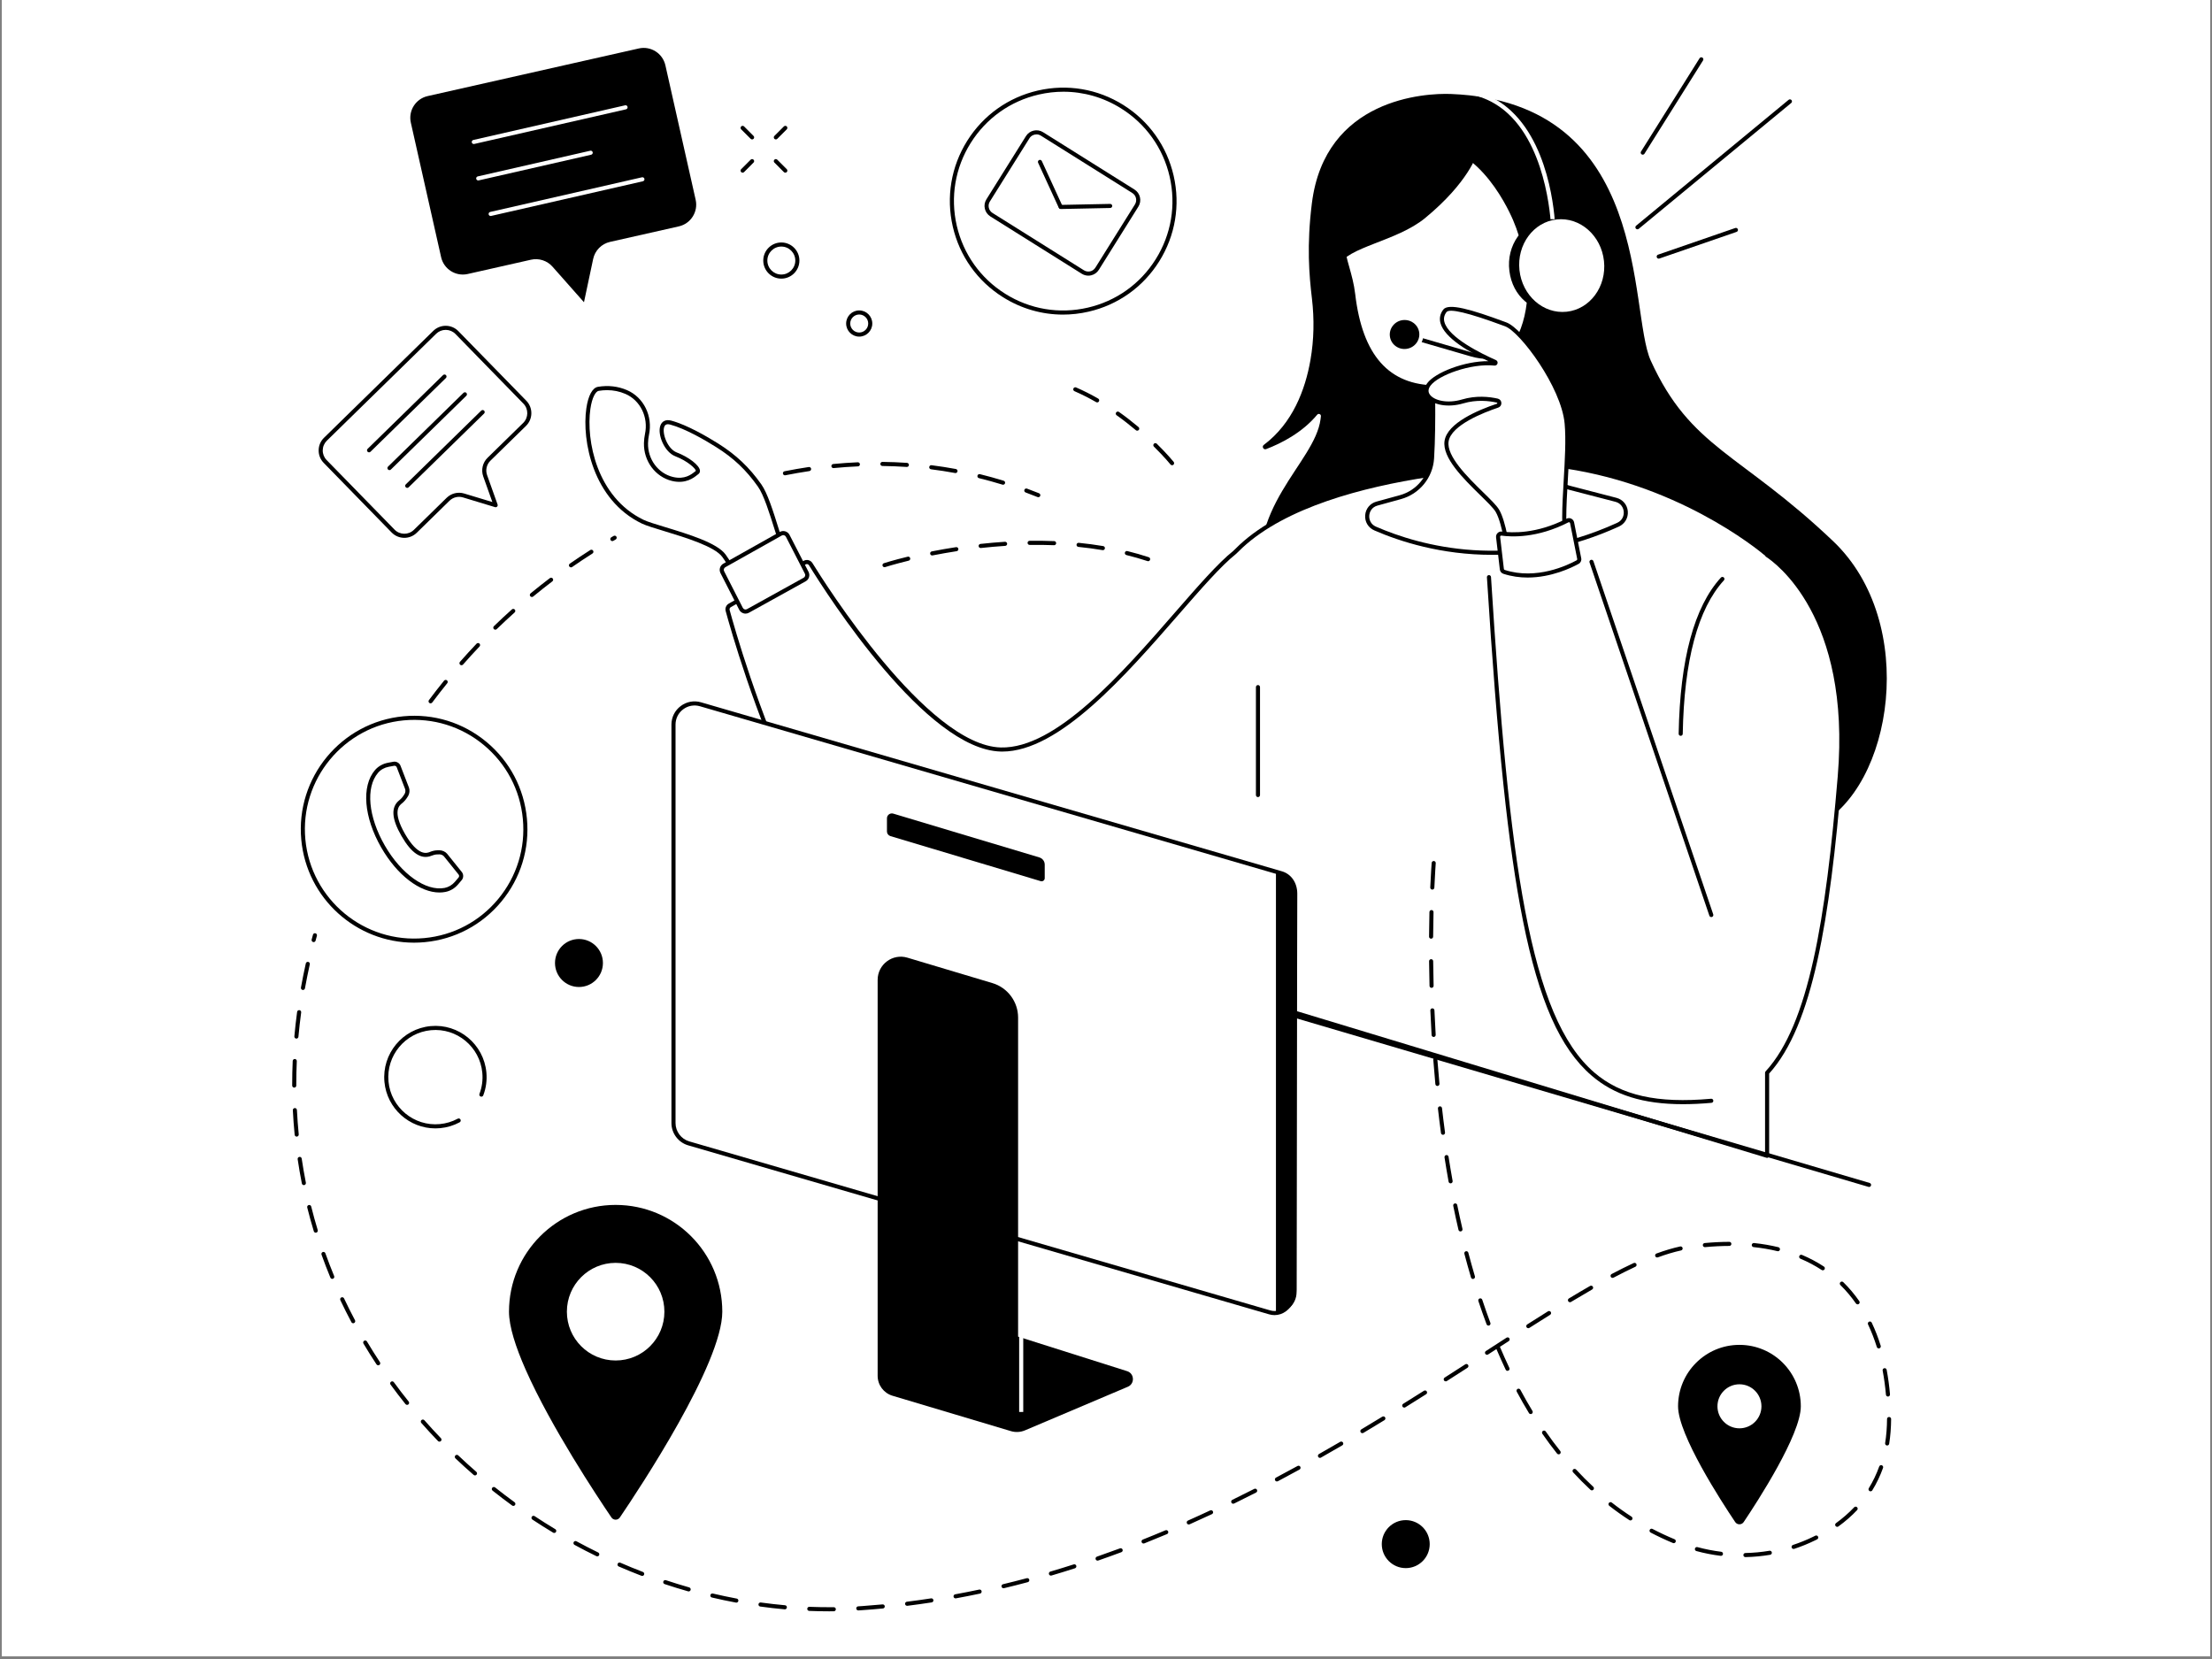 <svg xmlns="http://www.w3.org/2000/svg" xmlns:xlink="http://www.w3.org/1999/xlink" width="756" zoomAndPan="magnify" viewBox="0 0 567 425.25" height="567" preserveAspectRatio="xMidYMid meet" version="1.0"><rect x="0" y="0" width="567" height="425.25" fill="#808080" stroke="none"/><defs><clipPath id="id1"><path d="M 0.5 0 L 566.5 0 L 566.5 424.5 L 0.5 424.5 Z M 0.5 0 " clip-rule="nonzero"/></clipPath><clipPath id="id2"><path d="M 74.891 220 L 485 220 L 485 413.027 L 74.891 413.027 Z M 74.891 220 " clip-rule="nonzero"/></clipPath></defs><g clip-path="url(#id1)"><path fill="#ffffff" d="M 0.5 0 L 566.5 0 L 566.5 431.988 L 0.5 431.988 Z M 0.5 0 " fill-opacity="1" fill-rule="nonzero"/><path fill="#ffffff" d="M 0.5 0 L 566.5 0 L 566.5 424.5 L 0.5 424.5 Z M 0.5 0 " fill-opacity="1" fill-rule="nonzero"/><path fill="#ffffff" d="M 0.5 0 L 566.5 0 L 566.5 424.5 L 0.5 424.5 Z M 0.5 0 " fill-opacity="1" fill-rule="nonzero"/><path fill="#ffffff" d="M 0.5 0 L 566.5 0 L 566.5 424.5 L 0.5 424.5 Z M 0.5 0 " fill-opacity="1" fill-rule="nonzero"/></g><path fill="#000000" d="M 469.883 138.715 C 445.996 115.992 433.371 114.969 423.129 92.418 C 417.375 79.746 423.641 26.141 371.938 24.09 C 365.27 23.824 339.633 25.23 336.273 52.105 C 334.922 62.934 335.566 70.469 336.289 76.539 C 336.906 81.77 336.816 87.074 335.91 92.266 C 334.574 99.914 331.34 108.508 323.945 114.043 C 323.375 114.473 323.871 115.371 324.539 115.121 C 328.375 113.66 333.781 110.941 337.641 106.293 C 337.984 105.883 338.652 106.172 338.586 106.703 C 338.559 106.953 338.527 107.199 338.496 107.453 C 337.004 118.812 318.699 130.172 323.82 152.207 C 328.941 174.246 446.336 221.391 465.789 211.656 C 485.242 201.918 491.891 159.645 469.883 138.715 " fill-opacity="1" fill-rule="nonzero"/><path fill="#ffffff" d="M 452.961 142.273 L 452.961 142.18 C 452.961 142.18 431.285 123.082 398.332 119.176 C 398.332 119.176 341.098 118.738 318.117 140.012 C 317.562 140.527 317.012 141.059 316.469 141.602 C 303.66 151.828 277.156 192.664 256.508 192.117 C 237.523 191.617 211.965 151.363 207.809 144.609 C 207.48 144.078 206.793 143.902 206.25 144.215 L 187.062 155.184 C 186.602 155.445 186.379 155.98 186.52 156.488 C 189.016 165.668 211.473 244.777 243.645 243.555 C 258.316 242.996 271.32 239.684 282.57 235.055 C 282.457 238.316 282.449 241.516 282.566 244.617 L 452.961 296.27 L 452.961 274.98 C 464.383 262.543 468.574 235.008 471.586 199.016 C 475.039 157.781 455.301 143.777 452.961 142.273 " fill-opacity="1" fill-rule="nonzero"/><path fill="#000000" d="M 283.074 244.227 L 452.438 295.566 L 452.438 274.98 C 452.438 274.848 452.484 274.723 452.578 274.625 C 463.676 262.539 467.996 235.641 471.066 198.973 C 474.496 158.02 454.918 144.16 452.676 142.715 C 452.578 142.648 452.504 142.555 452.469 142.449 C 450.504 140.785 429.285 123.383 398.297 119.703 C 396.75 119.695 340.832 119.699 318.473 140.398 C 317.969 140.863 317.438 141.379 316.84 141.977 C 316.824 141.992 316.812 142 316.793 142.016 C 312.984 145.055 307.953 150.828 302.133 157.508 C 288.477 173.18 271.516 192.645 256.922 192.648 C 256.777 192.648 256.637 192.645 256.492 192.641 C 237.398 192.137 212.219 152.773 207.363 144.887 C 207.184 144.594 206.809 144.496 206.512 144.672 L 187.32 155.641 C 187.07 155.781 186.949 156.078 187.023 156.352 C 189.453 165.285 211.52 243.043 242.902 243.043 C 243.141 243.043 243.383 243.039 243.625 243.031 C 256.926 242.523 269.961 239.676 282.367 234.57 C 282.535 234.5 282.723 234.523 282.867 234.625 C 283.016 234.727 283.098 234.895 283.094 235.07 C 282.984 238.219 282.977 241.297 283.074 244.227 Z M 452.961 296.797 C 452.91 296.797 452.859 296.785 452.809 296.77 L 282.414 245.121 C 282.199 245.055 282.051 244.859 282.039 244.637 C 281.938 241.82 281.93 238.867 282.02 235.844 C 269.723 240.809 256.82 243.574 243.664 244.078 C 243.414 244.09 243.16 244.094 242.91 244.094 C 210.738 244.098 188.465 165.641 186.012 156.629 C 185.812 155.891 186.137 155.109 186.801 154.73 L 205.992 143.762 C 206.781 143.309 207.777 143.559 208.254 144.336 C 211.199 149.121 237.57 191.094 256.523 191.598 C 270.715 191.973 287.699 172.48 301.34 156.82 C 307.184 150.113 312.234 144.32 316.121 141.215 C 316.719 140.613 317.258 140.094 317.762 139.625 C 340.633 118.461 397.766 118.652 398.332 118.652 C 398.352 118.652 398.371 118.652 398.391 118.656 C 431.125 122.535 453.09 141.598 453.305 141.785 C 453.359 141.836 453.406 141.891 453.434 141.957 C 456.469 143.988 475.508 158.473 472.113 199.059 C 469.035 235.789 464.684 262.809 453.484 275.184 L 453.484 296.27 C 453.484 296.438 453.406 296.59 453.273 296.691 C 453.18 296.762 453.07 296.797 452.961 296.797 " fill-opacity="1" fill-rule="nonzero"/><path fill="#000000" d="M 431.379 283.035 C 421.152 283.035 413.77 280.691 407.98 275.711 C 399.906 268.777 394.473 256.508 390.367 235.938 C 386.586 216.988 383.828 190.68 381.141 147.969 C 381.125 147.684 381.344 147.434 381.633 147.414 C 381.914 147.395 382.172 147.617 382.188 147.906 C 386.781 221.008 392.137 260.719 408.66 274.918 C 415.52 280.809 424.754 282.883 438.609 281.641 C 438.898 281.613 439.148 281.828 439.176 282.117 C 439.199 282.406 438.992 282.66 438.699 282.688 C 436.109 282.918 433.672 283.035 431.379 283.035 " fill-opacity="1" fill-rule="nonzero"/><path fill="#000000" d="M 438.656 235.07 C 438.438 235.07 438.234 234.934 438.16 234.715 L 407.445 144.18 C 407.355 143.906 407.5 143.605 407.773 143.512 C 408.047 143.422 408.348 143.566 408.438 143.84 L 439.152 234.379 C 439.246 234.652 439.102 234.949 438.828 235.043 C 438.77 235.059 438.711 235.07 438.656 235.07 " fill-opacity="1" fill-rule="nonzero"/><path fill="#000000" d="M 430.812 188.613 C 430.809 188.613 430.809 188.613 430.801 188.613 C 430.512 188.609 430.281 188.367 430.289 188.078 C 430.637 168.996 434.277 155.531 441.117 148.051 C 441.312 147.836 441.645 147.82 441.855 148.016 C 442.07 148.211 442.086 148.543 441.891 148.754 C 435.227 156.043 431.676 169.281 431.336 188.098 C 431.332 188.387 431.098 188.613 430.812 188.613 " fill-opacity="1" fill-rule="nonzero"/><path fill="#000000" d="M 322.453 204.32 C 322.164 204.32 321.93 204.086 321.93 203.797 L 321.93 176.125 C 321.93 175.832 322.164 175.598 322.453 175.598 C 322.742 175.598 322.977 175.832 322.977 176.125 L 322.977 203.797 C 322.977 204.086 322.742 204.32 322.453 204.32 " fill-opacity="1" fill-rule="nonzero"/><path fill="#ffffff" d="M 367.16 92.422 C 367.16 92.422 367.703 107.445 367.078 117.469 C 366.781 122.191 363.496 126.191 358.938 127.441 L 352.945 129.09 C 349.855 129.934 349.551 134.199 352.488 135.477 C 364.078 140.512 387.367 146.953 414.738 134.504 C 417.66 133.176 417.316 128.922 414.207 128.117 L 402.406 125.051 C 398.02 123.914 394.766 120.219 394.184 115.723 L 389.684 80.805 L 367.16 92.422 " fill-opacity="1" fill-rule="nonzero"/><path fill="#000000" d="M 367.695 92.734 C 367.77 95.008 368.168 108.395 367.598 117.5 C 367.293 122.438 363.867 126.633 359.078 127.945 L 353.082 129.594 C 351.641 129.988 351.051 131.176 350.98 132.16 C 350.91 133.141 351.324 134.398 352.699 134.996 C 364.094 139.953 387.285 146.414 414.52 134.023 C 415.898 133.402 416.297 132.129 416.211 131.145 C 416.129 130.172 415.523 129 414.078 128.625 L 402.277 125.562 C 397.656 124.363 394.277 120.523 393.664 115.785 L 389.258 81.613 Z M 382.449 142.219 C 369.449 142.219 358.906 138.836 352.281 135.957 C 350.734 135.285 349.816 133.766 349.934 132.086 C 350.055 130.402 351.184 129.027 352.805 128.582 L 358.801 126.938 C 363.156 125.742 366.273 121.922 366.555 117.434 C 367.172 107.555 366.641 92.59 366.637 92.441 L 366.625 92.105 L 390.109 79.996 L 394.707 115.652 C 395.262 119.965 398.336 123.453 402.539 124.547 L 414.34 127.609 C 415.969 128.031 417.109 129.383 417.254 131.055 C 417.398 132.738 416.496 134.281 414.953 134.98 C 403.172 140.34 392.129 142.219 382.449 142.219 " fill-opacity="1" fill-rule="nonzero"/><path fill="#ffffff" d="M 351.371 43.555 C 346.617 48.598 344.148 55.379 344.164 62.312 C 344.172 66.25 346.227 70.055 346.855 75.422 C 348.477 89.258 354.336 100.312 370.332 99.227 C 370.332 99.227 389.543 98.184 391.887 77.559 C 391.887 77.559 393.016 67.168 388.32 56.207 C 385.168 48.844 376.246 33.969 362.426 37.102 C 357.676 38.176 354.066 40.707 351.371 43.555 " fill-opacity="1" fill-rule="nonzero"/><path fill="#000000" d="M 351.75 43.918 C 347.184 48.758 344.672 55.293 344.688 62.312 C 344.695 64.316 345.242 66.273 345.883 68.539 C 346.441 70.531 347.074 72.785 347.375 75.359 C 349.219 91.094 356.035 98.773 368.188 98.777 C 368.871 98.777 369.574 98.754 370.297 98.703 C 371.074 98.656 389.098 97.43 391.367 77.504 C 391.379 77.402 392.418 67.109 387.84 56.41 C 386.238 52.68 377.512 34.223 362.539 37.613 C 358.457 38.539 354.828 40.66 351.75 43.918 Z M 368.23 99.824 C 355.59 99.824 348.23 91.645 346.336 75.484 C 346.043 72.992 345.449 70.871 344.871 68.824 C 344.242 66.582 343.645 64.461 343.641 62.312 C 343.625 55.027 346.234 48.238 350.992 43.195 C 354.211 39.785 358.02 37.562 362.309 36.59 C 378.09 33.012 387.145 52.129 388.801 56 C 393.496 66.961 392.418 77.512 392.41 77.617 C 390.039 98.441 370.559 99.738 370.359 99.75 C 369.637 99.797 368.926 99.824 368.23 99.824 " fill-opacity="1" fill-rule="nonzero"/><path fill="#000000" d="M 378.59 39.453 C 378.59 39.453 376.539 46.645 365.293 55.898 C 357.988 61.902 345.281 63.27 343.129 68.164 C 343.129 68.164 335.309 38.41 360.598 35.016 C 385.891 31.621 378.59 39.453 378.59 39.453 " fill-opacity="1" fill-rule="nonzero"/><path fill="#000000" d="M 479.098 304.254 C 479.047 304.254 478.996 304.246 478.949 304.23 L 325.887 259.137 C 325.613 259.055 325.453 258.762 325.531 258.484 C 325.613 258.207 325.906 258.047 326.184 258.129 L 479.246 303.227 C 479.523 303.309 479.68 303.598 479.598 303.879 C 479.531 304.105 479.324 304.254 479.098 304.254 " fill-opacity="1" fill-rule="nonzero"/><path fill="#ffffff" d="M 202.422 145.152 C 199.77 139.387 197.406 128.262 194.715 124.441 C 192.02 120.621 188.855 117.305 183.82 114.145 C 181.238 112.52 175.961 109.406 171.918 108.324 C 167.871 107.242 169.641 115.059 173.27 116.457 C 176.895 117.859 179.688 120.418 178.695 121.105 C 178.004 121.582 176.082 123.664 172.379 122.773 C 168.23 121.777 165.484 117.867 165.586 113.598 C 165.605 112.859 165.68 112.105 165.836 111.375 C 166.793 106.918 164.699 102.289 160.516 100.488 C 158.539 99.637 156.156 99.211 153.367 99.672 C 148.941 100.402 147.887 125.609 164.75 133.727 C 168.238 135.406 182.609 138.367 185.566 142.449 C 188.523 146.531 190.652 152.301 190.652 152.301 L 202.422 145.152 " fill-opacity="1" fill-rule="nonzero"/><path fill="#000000" d="M 155.613 100.008 C 154.902 100.008 154.184 100.066 153.453 100.188 C 152.711 100.312 151.766 101.797 151.328 104.844 C 150.199 112.742 152.906 127.445 164.977 133.254 C 166.008 133.75 168.102 134.387 170.527 135.121 C 176.457 136.926 183.836 139.168 185.992 142.141 C 188.434 145.516 190.289 149.938 190.914 151.527 L 201.754 144.941 C 200.672 142.473 199.629 139.152 198.621 135.934 C 197.223 131.469 195.777 126.859 194.285 124.742 C 191.262 120.457 188.051 117.418 183.543 114.586 C 180.844 112.887 175.723 109.883 171.781 108.828 C 170.688 108.535 170.383 109.062 170.242 109.484 C 169.699 111.152 171.113 115.062 173.457 115.969 C 176.582 117.172 179.254 119.246 179.414 120.582 C 179.461 120.973 179.309 121.32 178.992 121.539 C 178.918 121.59 178.824 121.668 178.711 121.754 C 177.828 122.465 175.758 124.121 172.258 123.281 C 167.977 122.254 164.953 118.176 165.062 113.582 C 165.086 112.758 165.172 111.977 165.324 111.266 C 166.25 106.949 164.141 102.617 160.309 100.969 C 158.82 100.328 157.246 100.008 155.613 100.008 Z M 190.379 153.078 L 190.16 152.48 C 190.141 152.422 188.023 146.73 185.145 142.758 C 183.195 140.066 175.695 137.793 170.223 136.125 C 167.758 135.379 165.625 134.73 164.52 134.199 C 151.945 128.145 149.121 112.887 150.293 104.695 C 150.762 101.41 151.852 99.391 153.281 99.152 C 155.898 98.719 158.402 99.008 160.723 100.004 C 165.016 101.852 167.379 106.68 166.348 111.488 C 166.211 112.133 166.129 112.848 166.109 113.609 C 166.012 117.711 168.699 121.352 172.504 122.262 C 175.5 122.984 177.227 121.602 178.059 120.938 C 178.18 120.836 178.285 120.754 178.375 120.691 C 178.336 120.145 176.34 118.207 173.082 116.945 C 170.348 115.891 168.496 111.473 169.246 109.16 C 169.641 107.953 170.688 107.449 172.055 107.816 C 176.125 108.906 181.348 111.969 184.102 113.699 C 188.668 116.57 192.074 119.789 195.141 124.141 C 196.727 126.387 198.133 130.871 199.621 135.617 C 200.68 138.996 201.773 142.488 202.898 144.93 L 203.094 145.355 L 190.379 153.078 " fill-opacity="1" fill-rule="nonzero"/><path fill="#ffffff" d="M 185.668 144.938 L 200.129 136.809 C 200.77 136.449 201.582 136.695 201.918 137.348 L 206.785 146.82 C 207.105 147.441 206.871 148.207 206.258 148.547 L 191.723 156.602 C 191.082 156.953 190.277 156.707 189.941 156.055 L 185.148 146.656 C 184.832 146.035 185.059 145.277 185.668 144.938 " fill-opacity="1" fill-rule="nonzero"/><path fill="#000000" d="M 200.762 137.168 C 200.633 137.168 200.504 137.203 200.387 137.27 L 185.922 145.395 C 185.559 145.598 185.422 146.047 185.613 146.418 L 190.41 155.816 C 190.504 156.004 190.668 156.145 190.871 156.203 C 191.07 156.266 191.285 156.242 191.469 156.141 L 206.004 148.09 C 206.375 147.883 206.512 147.434 206.32 147.059 L 201.453 137.59 C 201.355 137.398 201.188 137.262 200.988 137.199 C 200.914 137.18 200.84 137.168 200.762 137.168 Z M 191.098 157.289 C 190.922 157.289 190.742 157.258 190.566 157.207 C 190.09 157.059 189.703 156.734 189.477 156.293 L 184.68 146.898 C 184.234 146.02 184.555 144.961 185.41 144.48 L 199.875 136.352 C 200.309 136.109 200.812 136.051 201.289 136.195 C 201.766 136.34 202.156 136.664 202.383 137.109 L 207.25 146.578 C 207.703 147.461 207.379 148.527 206.512 149.008 L 191.977 157.059 C 191.703 157.207 191.402 157.289 191.098 157.289 " fill-opacity="1" fill-rule="nonzero"/><path fill="#000000" d="M 381.547 92.012 C 380.055 92.012 378.543 91.801 377.047 91.367 L 361.496 86.852 L 361.789 85.844 L 377.332 90.363 C 384.398 92.41 391.836 89.086 395.023 82.453 L 398.195 75.855 L 399.141 76.309 L 395.969 82.906 C 393.234 88.598 387.578 92.012 381.547 92.012 " fill-opacity="1" fill-rule="nonzero"/><path fill="#ffffff" d="M 397.621 58.781 C 397.617 58.582 397.074 38.938 386.633 29.203 C 382.457 25.309 377.211 23.488 371.055 23.793 L 371.004 22.746 C 377.453 22.422 382.957 24.34 387.352 28.438 C 398.117 38.48 398.652 57.934 398.668 58.758 L 397.621 58.781 " fill-opacity="1" fill-rule="nonzero"/><path fill="#000000" d="M 355.746 86.281 C 355.453 83.957 357.133 81.832 359.492 81.531 C 361.859 81.234 364.012 82.875 364.305 85.199 C 364.602 87.523 362.922 89.648 360.559 89.949 C 358.195 90.25 356.043 88.605 355.746 86.281 " fill-opacity="1" fill-rule="nonzero"/><path fill="#ffffff" d="M 360.055 82.02 C 359.891 82.02 359.727 82.031 359.562 82.051 C 358.555 82.18 357.66 82.684 357.039 83.473 C 356.418 84.258 356.145 85.234 356.27 86.215 C 356.395 87.199 356.898 88.074 357.695 88.68 C 358.496 89.289 359.492 89.555 360.492 89.426 C 362.566 89.164 364.043 87.297 363.789 85.262 C 363.664 84.281 363.156 83.406 362.359 82.797 C 361.691 82.289 360.891 82.02 360.055 82.02 Z M 359.996 90.508 C 358.938 90.508 357.914 90.164 357.059 89.516 C 356.039 88.734 355.391 87.609 355.227 86.348 C 355.07 85.082 355.418 83.832 356.215 82.82 C 357.008 81.816 358.152 81.172 359.43 81.012 C 360.711 80.852 361.977 81.188 362.996 81.965 C 364.016 82.742 364.668 83.867 364.824 85.129 C 365.156 87.738 363.27 90.133 360.625 90.469 C 360.414 90.496 360.207 90.508 359.996 90.508 " fill-opacity="1" fill-rule="nonzero"/><path fill="#000000" d="M 386.898 69.449 C 386.074 62.93 390.246 57.031 396.215 56.277 C 396.871 56.195 399.297 56.133 399.938 56.176 C 405.117 56.523 407.785 60.906 408.516 66.711 C 409.309 72.969 406.926 78.816 401.336 79.93 C 401.105 79.973 399.449 80.109 399.211 80.109 C 392.668 80.129 387.723 75.969 386.898 69.449 " fill-opacity="1" fill-rule="nonzero"/><path fill="#ffffff" d="M 389.48 69.234 C 388.789 62.703 393.07 56.887 399.055 56.25 C 405.039 55.613 410.453 60.391 411.148 66.922 C 411.848 73.457 407.559 79.27 401.578 79.906 C 395.594 80.547 390.18 75.77 389.48 69.234 " fill-opacity="1" fill-rule="nonzero"/><path fill="#ffffff" d="M 370.363 79.676 C 371.781 77.805 381.855 81.629 385.973 83.148 C 390.094 84.668 400.715 98.992 401.582 108.539 C 402.449 118.09 399.629 134.152 401.797 139.793 C 401.797 139.793 396.594 144.566 386.84 143.266 C 386.84 143.266 385.758 134.152 383.805 130.895 C 381.855 127.641 369.93 118.957 370.797 113.102 C 371.457 108.652 379.848 105.332 383.863 103.988 C 384.512 103.773 384.469 102.836 383.805 102.688 C 381.746 102.227 378.449 101.852 374.918 102.898 C 369.062 104.637 363.863 101.812 366.246 98.559 C 368.383 95.637 376.984 92.539 383.113 93.191 C 383.363 93.219 383.457 92.875 383.227 92.777 C 378.453 90.672 366.52 84.75 370.363 79.676 " fill-opacity="1" fill-rule="nonzero"/><path fill="#000000" d="M 387.312 142.793 C 395.25 143.73 400.043 140.5 401.18 139.617 C 400.062 136.199 400.434 129.832 400.824 123.102 C 401.121 117.965 401.434 112.656 401.062 108.586 C 400.215 99.27 389.699 85.078 385.793 83.641 L 385.273 83.449 C 376.406 80.168 371.531 79.008 370.781 79.992 C 370.18 80.785 370.004 81.609 370.238 82.516 C 371.281 86.547 379.816 90.695 383.438 92.293 C 383.777 92.445 383.953 92.809 383.859 93.164 C 383.766 93.52 383.422 93.75 383.059 93.711 C 377.145 93.086 368.672 96.133 366.668 98.867 C 366.074 99.68 366.02 100.441 366.504 101.133 C 367.566 102.645 370.949 103.527 374.77 102.395 C 378.375 101.324 381.738 101.684 383.918 102.176 C 384.449 102.297 384.824 102.738 384.848 103.281 C 384.879 103.828 384.551 104.312 384.031 104.484 C 380.418 105.695 371.938 108.965 371.316 113.176 C 370.758 116.957 376.199 122.293 380.176 126.188 C 382.102 128.074 383.617 129.559 384.258 130.625 C 386.027 133.578 387.07 140.957 387.312 142.793 Z M 390.191 144.016 C 389.121 144.016 387.98 143.945 386.773 143.785 L 386.367 143.73 L 386.32 143.324 C 386.309 143.234 385.23 134.285 383.359 131.164 C 382.789 130.215 381.238 128.699 379.441 126.938 C 375.078 122.66 369.645 117.336 370.281 113.02 C 370.961 108.41 378.98 105.07 383.699 103.488 C 383.793 103.457 383.805 103.387 383.805 103.332 C 383.797 103.223 383.715 103.207 383.688 103.199 C 381.625 102.738 378.457 102.395 375.066 103.402 C 371.176 104.555 367.125 103.84 365.648 101.734 C 364.898 100.668 364.957 99.43 365.824 98.246 C 367.84 95.492 375.414 92.523 381.531 92.578 C 376.82 90.375 370.23 86.664 369.223 82.777 C 368.91 81.559 369.152 80.41 369.949 79.359 C 371.27 77.609 377.18 79.336 385.637 82.465 L 386.156 82.656 C 390.348 84.203 401.211 98.645 402.105 108.492 C 402.48 112.641 402.172 117.988 401.871 123.164 C 401.473 130.02 401.098 136.496 402.289 139.605 L 402.418 139.938 L 402.152 140.18 C 401.961 140.355 397.871 144.016 390.191 144.016 " fill-opacity="1" fill-rule="nonzero"/><path fill="#ffffff" d="M 384.934 136.773 C 387.395 137.117 393.918 137.469 401.805 133.418 C 402.285 133.172 402.867 133.457 402.973 133.988 L 404.805 143.199 C 404.875 143.551 404.715 143.902 404.398 144.078 C 402.27 145.246 393.949 149.32 385.523 146.582 C 385.223 146.484 385.008 146.211 384.969 145.898 L 384.012 137.68 C 383.949 137.145 384.402 136.699 384.934 136.773 " fill-opacity="1" fill-rule="nonzero"/><path fill="#000000" d="M 384.816 137.289 C 384.715 137.289 384.648 137.34 384.613 137.375 C 384.578 137.41 384.516 137.492 384.527 137.617 L 385.488 145.84 C 385.5 145.949 385.578 146.051 385.684 146.086 C 393.84 148.734 401.875 144.863 404.145 143.617 C 404.254 143.555 404.312 143.43 404.289 143.301 L 402.457 134.094 C 402.43 133.961 402.336 133.902 402.293 133.883 C 402.246 133.859 402.148 133.828 402.039 133.887 C 394.016 138.008 387.355 137.645 384.859 137.293 C 384.844 137.293 384.832 137.289 384.816 137.289 Z M 391.574 148.039 C 389.574 148.039 387.473 147.77 385.359 147.082 C 384.867 146.926 384.508 146.48 384.449 145.957 L 383.488 137.742 C 383.438 137.324 383.582 136.914 383.887 136.625 C 384.18 136.332 384.59 136.195 385.004 136.254 C 387.398 136.59 393.809 136.938 401.562 132.953 C 401.938 132.762 402.367 132.754 402.75 132.941 C 403.133 133.125 403.402 133.469 403.484 133.887 L 405.316 143.098 C 405.43 143.676 405.164 144.254 404.648 144.535 C 402.871 145.516 397.684 148.039 391.574 148.039 " fill-opacity="1" fill-rule="nonzero"/><path fill="#000000" d="M 248.359 36.395 L 248.367 36.395 Z M 272.582 23.512 C 270.48 23.512 268.363 23.75 266.262 24.234 C 258.977 25.91 252.773 30.328 248.805 36.672 C 244.832 43.016 243.57 50.527 245.242 57.824 C 246.918 65.121 251.328 71.332 257.668 75.305 C 264.004 79.281 271.508 80.543 278.797 78.867 C 286.086 77.191 292.285 72.777 296.254 66.43 C 300.227 60.086 301.488 52.574 299.816 45.277 C 298.145 37.98 293.73 31.773 287.391 27.801 C 282.883 24.969 277.777 23.512 272.582 23.512 Z M 272.473 80.641 C 267.082 80.641 261.789 79.129 257.109 76.191 C 250.535 72.07 245.957 65.629 244.223 58.059 C 242.484 50.488 243.797 42.695 247.914 36.113 C 252.035 29.531 258.469 24.949 266.031 23.211 C 273.59 21.473 281.375 22.785 287.949 26.91 C 294.527 31.035 299.102 37.473 300.84 45.043 C 302.574 52.609 301.266 60.406 297.145 66.988 C 293.023 73.57 286.594 78.152 279.031 79.891 C 276.852 80.391 274.656 80.641 272.473 80.641 " fill-opacity="1" fill-rule="nonzero"/><path fill="#000000" d="M 265.68 34.445 C 264.969 34.445 264.277 34.801 263.875 35.445 L 253.734 51.648 C 253.434 52.129 253.336 52.699 253.465 53.258 C 253.59 53.809 253.926 54.281 254.406 54.586 L 277.844 69.281 C 278.328 69.582 278.895 69.68 279.449 69.555 C 280.004 69.426 280.473 69.09 280.777 68.605 L 290.914 52.406 C 291.215 51.922 291.312 51.352 291.184 50.797 C 291.059 50.242 290.723 49.773 290.238 49.469 L 266.809 34.773 C 266.453 34.551 266.066 34.445 265.68 34.445 Z M 278.969 70.656 C 278.375 70.656 277.801 70.488 277.289 70.172 L 253.852 55.473 C 253.133 55.02 252.633 54.316 252.441 53.492 C 252.25 52.66 252.395 51.809 252.848 51.09 L 262.984 34.887 C 263.914 33.402 265.879 32.953 267.363 33.883 L 290.801 48.582 C 292.281 49.512 292.734 51.477 291.801 52.961 L 281.664 69.164 C 281.215 69.883 280.508 70.387 279.684 70.574 C 279.445 70.629 279.207 70.656 278.969 70.656 " fill-opacity="1" fill-rule="nonzero"/><path fill="#000000" d="M 271.859 53.535 C 271.66 53.535 271.469 53.422 271.383 53.23 L 266.098 41.719 C 265.977 41.453 266.09 41.145 266.352 41.023 C 266.617 40.902 266.926 41.016 267.051 41.281 L 272.336 52.793 C 272.457 53.055 272.34 53.367 272.074 53.488 C 272.008 53.52 271.93 53.535 271.859 53.535 " fill-opacity="1" fill-rule="nonzero"/><path fill="#000000" d="M 271.922 53.574 C 271.637 53.574 271.402 53.348 271.395 53.059 C 271.391 52.77 271.621 52.531 271.91 52.523 L 284.562 52.266 C 284.855 52.277 285.094 52.488 285.098 52.777 C 285.102 53.066 284.871 53.305 284.586 53.312 L 271.934 53.574 C 271.93 53.574 271.922 53.574 271.922 53.574 " fill-opacity="1" fill-rule="nonzero"/><path fill="#000000" d="M 174.004 58.027 L 156.371 62.004 C 154.195 62.492 152.508 64.207 152.043 66.387 L 149.691 77.473 L 141.625 68.359 C 140.25 66.801 138.133 66.117 136.105 66.574 L 119.887 70.234 C 116.812 70.926 113.762 68.996 113.07 65.918 L 105.312 31.453 C 104.617 28.379 106.551 25.32 109.621 24.629 L 163.738 12.422 C 166.812 11.73 169.863 13.66 170.559 16.738 L 178.316 51.203 C 179.008 54.277 177.078 57.332 174.004 58.027 " fill-opacity="1" fill-rule="nonzero"/><path fill="#ffffff" d="M 121.445 36.914 C 121.207 36.914 120.988 36.75 120.934 36.508 C 120.871 36.227 121.047 35.941 121.328 35.879 L 160.234 26.996 C 160.516 26.93 160.797 27.109 160.859 27.391 C 160.926 27.672 160.75 27.953 160.465 28.02 L 121.562 36.902 C 121.523 36.91 121.484 36.914 121.445 36.914 " fill-opacity="1" fill-rule="nonzero"/><path fill="#ffffff" d="M 122.582 46.254 C 122.344 46.254 122.125 46.09 122.07 45.848 C 122.008 45.566 122.184 45.281 122.465 45.219 L 151.297 38.637 C 151.582 38.57 151.859 38.746 151.926 39.031 C 151.988 39.312 151.812 39.594 151.531 39.66 L 122.699 46.242 C 122.66 46.25 122.621 46.254 122.582 46.254 " fill-opacity="1" fill-rule="nonzero"/><path fill="#ffffff" d="M 125.766 55.363 C 125.527 55.363 125.312 55.199 125.258 54.957 C 125.191 54.672 125.367 54.395 125.652 54.328 L 164.555 45.445 C 164.84 45.383 165.117 45.559 165.184 45.84 C 165.246 46.121 165.07 46.402 164.789 46.465 L 125.883 55.352 C 125.844 55.359 125.805 55.363 125.766 55.363 " fill-opacity="1" fill-rule="nonzero"/><path fill="#000000" d="M 134.469 108.789 L 134.477 108.789 Z M 114.242 84.559 C 113.32 84.559 112.453 84.914 111.793 85.559 L 83.781 112.961 C 83.113 113.617 82.738 114.492 82.727 115.43 C 82.715 116.363 83.07 117.25 83.723 117.922 L 101.137 135.758 C 102.488 137.145 104.707 137.168 106.09 135.816 L 114.484 127.605 C 115.672 126.445 117.395 126.023 118.98 126.5 L 126.207 128.688 L 123.871 122.137 C 123.273 120.465 123.707 118.582 124.977 117.344 L 134.105 108.414 C 135.484 107.062 135.512 104.836 134.16 103.457 L 116.75 85.613 C 116.094 84.945 115.219 84.57 114.285 84.559 C 114.27 84.559 114.254 84.559 114.242 84.559 Z M 103.645 137.863 C 102.461 137.863 101.277 137.406 100.387 136.492 L 82.977 118.652 C 82.125 117.781 81.664 116.633 81.68 115.418 C 81.691 114.199 82.18 113.062 83.051 112.211 L 111.062 84.809 C 111.934 83.957 113.098 83.496 114.297 83.512 C 115.512 83.527 116.648 84.012 117.496 84.883 L 134.91 102.723 C 136.664 104.52 136.629 107.406 134.836 109.164 L 125.707 118.094 C 124.73 119.047 124.398 120.496 124.855 121.781 L 127.543 129.316 C 127.609 129.504 127.566 129.711 127.43 129.852 C 127.293 129.996 127.09 130.051 126.898 129.996 L 118.68 127.504 C 117.457 127.137 116.133 127.461 115.219 128.355 L 106.824 136.566 C 105.938 137.434 104.789 137.863 103.645 137.863 " fill-opacity="1" fill-rule="nonzero"/><path fill="#000000" d="M 94.598 115.949 C 94.461 115.949 94.324 115.895 94.223 115.793 C 94.02 115.586 94.023 115.254 94.23 115.051 L 113.57 96.145 C 113.777 95.941 114.109 95.949 114.312 96.152 C 114.512 96.363 114.508 96.691 114.301 96.898 L 94.965 115.801 C 94.863 115.898 94.73 115.949 94.598 115.949 " fill-opacity="1" fill-rule="nonzero"/><path fill="#000000" d="M 99.832 120.504 C 99.695 120.504 99.559 120.449 99.457 120.348 C 99.254 120.137 99.258 119.805 99.465 119.605 L 118.805 100.699 C 119.012 100.5 119.344 100.5 119.543 100.707 C 119.746 100.918 119.742 101.25 119.535 101.449 L 100.195 120.355 C 100.094 120.453 99.961 120.504 99.832 120.504 " fill-opacity="1" fill-rule="nonzero"/><path fill="#000000" d="M 104.383 125.059 C 104.246 125.059 104.109 125.004 104.008 124.902 C 103.805 124.691 103.809 124.359 104.016 124.16 L 123.355 105.254 C 123.562 105.051 123.895 105.055 124.094 105.262 C 124.297 105.473 124.293 105.801 124.086 106.004 L 104.746 124.91 C 104.645 125.008 104.512 125.059 104.383 125.059 " fill-opacity="1" fill-rule="nonzero"/><path fill="#000000" d="M 78.273 215.172 C 79.715 230.559 93.391 241.906 108.762 240.461 C 116.207 239.762 122.938 236.203 127.707 230.438 C 132.477 224.672 134.723 217.391 134.023 209.938 C 133.324 202.48 129.766 195.75 124.008 190.969 C 118.25 186.195 110.98 183.953 103.531 184.648 C 88.164 186.09 76.832 199.785 78.273 215.172 Z M 106.125 241.633 C 91.32 241.633 78.637 230.316 77.23 215.27 C 75.734 199.309 87.488 185.102 103.434 183.602 C 111.16 182.879 118.703 185.207 124.676 190.164 C 130.652 195.117 134.34 202.105 135.066 209.84 C 135.789 217.574 133.465 225.125 128.512 231.105 C 123.562 237.086 116.586 240.777 108.859 241.504 C 107.941 241.59 107.027 241.633 106.125 241.633 " fill-opacity="1" fill-rule="nonzero"/><path fill="#000000" d="M 101.125 196.281 C 101.098 196.281 101.07 196.281 101.043 196.289 L 99.648 196.547 C 98.559 196.746 97.59 197.289 96.91 198.082 C 93.684 201.855 94.383 209.359 98.652 216.758 C 102.863 224.066 109.164 228.523 113.969 227.602 C 114.977 227.406 115.914 226.848 116.613 226.027 L 117.555 224.918 C 117.719 224.73 117.723 224.383 117.566 224.188 L 113.785 219.496 C 113.57 219.23 113.082 219.004 112.719 219 L 112.086 219.012 C 111.621 219.02 111.125 219.133 110.613 219.344 C 108.008 220.414 105.488 218.762 102.914 214.293 C 100.344 209.84 100.168 206.84 102.371 205.113 C 102.832 204.754 103.246 204.27 103.605 203.672 L 103.746 203.441 C 103.922 203.145 103.973 202.586 103.848 202.266 L 101.684 196.645 C 101.602 196.438 101.352 196.281 101.125 196.281 Z M 112.645 228.773 C 107.633 228.773 101.824 224.363 97.742 217.281 C 93.254 209.5 92.598 201.508 96.117 197.398 C 96.949 196.426 98.137 195.758 99.457 195.516 L 100.855 195.254 C 101.594 195.121 102.387 195.566 102.66 196.27 L 104.828 201.891 C 105.066 202.512 104.984 203.41 104.645 203.98 L 104.504 204.215 C 104.082 204.918 103.578 205.5 103.016 205.941 C 102.383 206.434 100.457 207.941 103.82 213.77 C 107.191 219.617 109.465 218.68 110.215 218.375 C 110.848 218.113 111.473 217.973 112.066 217.961 L 112.703 217.953 C 113.367 217.957 114.184 218.324 114.602 218.836 L 118.379 223.527 C 118.852 224.113 118.844 225.023 118.352 225.598 L 117.41 226.707 C 116.559 227.707 115.406 228.391 114.168 228.629 C 113.672 228.727 113.16 228.773 112.645 228.773 " fill-opacity="1" fill-rule="nonzero"/><path fill="#ffffff" d="M 325.43 336.391 L 176.535 293.078 C 174.227 292.406 172.637 290.285 172.637 287.875 L 172.637 185.73 C 172.637 182.121 176.094 179.52 179.555 180.527 L 328.449 223.844 C 330.762 224.516 332.008 226.668 332.008 229.082 L 331.781 330.547 C 331.781 334.156 328.891 337.398 325.43 336.391 " fill-opacity="1" fill-rule="nonzero"/><path fill="#000000" d="M 325.578 335.887 C 327.137 336.344 328.332 335.785 329.062 335.238 C 330.414 334.219 331.258 332.422 331.258 330.547 L 331.484 229.078 C 331.484 226.734 330.266 224.918 328.305 224.348 L 179.41 181.031 C 177.918 180.598 176.352 180.887 175.113 181.82 C 173.871 182.75 173.16 184.176 173.16 185.73 L 173.16 287.875 C 173.16 290.039 174.609 291.973 176.684 292.574 Z M 326.699 337.102 C 326.234 337.102 325.758 337.035 325.285 336.895 L 176.391 293.582 C 173.871 292.848 172.109 290.5 172.109 287.875 L 172.109 185.73 C 172.109 183.844 172.977 182.113 174.484 180.98 C 175.988 179.848 177.895 179.5 179.703 180.023 L 328.594 223.34 C 330.988 224.035 332.531 226.289 332.531 229.082 L 332.305 330.551 C 332.305 332.746 331.305 334.863 329.688 336.078 C 328.789 336.758 327.758 337.102 326.699 337.102 " fill-opacity="1" fill-rule="nonzero"/><path fill="#000000" d="M 328.449 223.844 L 327.062 223.441 L 327.062 336.57 C 329.902 336.512 332.352 334.23 332.352 331.191 L 332.352 229.047 C 332.352 226.637 330.762 224.516 328.449 223.844 " fill-opacity="1" fill-rule="nonzero"/><path fill="#000000" d="M 260.969 342.617 L 260.969 260.84 C 260.969 256.762 258.293 253.164 254.387 251.996 L 232.598 245.48 C 228.793 244.344 224.965 247.199 224.965 251.18 L 224.965 352.652 C 224.965 355.012 226.512 357.09 228.766 357.766 L 259.133 366.84 C 260.316 367.195 261.59 367.125 262.734 366.641 L 289.102 355.465 C 290.922 354.691 290.797 352.066 288.914 351.469 L 260.969 342.617 " fill-opacity="1" fill-rule="nonzero"/><path fill="#000000" d="M 266.77 225.867 L 228.234 214.312 C 227.711 214.156 227.352 213.672 227.352 213.129 L 227.352 209.758 C 227.352 208.914 228.164 208.312 228.973 208.555 L 266.422 219.785 C 267.238 220.031 267.793 220.777 267.793 221.629 L 267.793 225.105 C 267.793 225.637 267.281 226.02 266.77 225.867 " fill-opacity="1" fill-rule="nonzero"/><path fill="#ffffff" d="M 262.289 361.926 L 261.242 361.926 L 261.242 339.715 L 262.289 339.715 L 262.289 361.926 " fill-opacity="1" fill-rule="nonzero"/><path fill="#000000" d="M 185.145 336.223 C 185.145 349.523 163.965 381.496 158.891 388.965 C 158.367 389.734 157.242 389.73 156.723 388.965 C 153.09 383.613 141.199 365.707 134.742 351.086 C 132.18 345.285 130.469 340 130.469 336.223 C 130.469 321.105 142.707 308.855 157.805 308.855 C 172.906 308.855 185.145 321.105 185.145 336.223 " fill-opacity="1" fill-rule="nonzero"/><path fill="#ffffff" d="M 170.305 336.223 C 170.305 343.133 164.711 348.734 157.805 348.734 C 150.902 348.734 145.309 343.133 145.309 336.223 C 145.309 329.309 150.902 323.707 157.805 323.707 C 164.711 323.707 170.305 329.309 170.305 336.223 " fill-opacity="1" fill-rule="nonzero"/><path fill="#000000" d="M 421.082 39.648 C 420.988 39.648 420.891 39.621 420.805 39.566 C 420.559 39.414 420.484 39.09 420.641 38.844 L 435.652 14.926 C 435.809 14.684 436.133 14.609 436.375 14.762 C 436.621 14.918 436.699 15.242 436.543 15.484 L 421.527 39.402 C 421.426 39.562 421.258 39.648 421.082 39.648 " fill-opacity="1" fill-rule="nonzero"/><path fill="#000000" d="M 419.715 58.777 C 419.566 58.777 419.418 58.711 419.312 58.59 C 419.129 58.367 419.164 58.035 419.387 57.852 L 458.477 25.586 C 458.703 25.402 459.031 25.438 459.215 25.656 C 459.398 25.883 459.367 26.211 459.145 26.395 L 420.051 58.66 C 419.953 58.742 419.836 58.777 419.715 58.777 " fill-opacity="1" fill-rule="nonzero"/><path fill="#000000" d="M 425.176 66.297 C 424.957 66.297 424.754 66.16 424.68 65.945 C 424.586 65.668 424.73 65.371 425.004 65.277 L 444.797 58.445 C 445.074 58.352 445.367 58.496 445.465 58.77 C 445.559 59.043 445.41 59.344 445.141 59.438 L 425.344 66.27 C 425.289 66.289 425.23 66.297 425.176 66.297 " fill-opacity="1" fill-rule="nonzero"/><path fill="#000000" d="M 200.277 63.199 C 198.301 63.199 196.695 64.809 196.695 66.785 C 196.695 68.766 198.301 70.371 200.277 70.371 C 202.254 70.371 203.859 68.766 203.859 66.785 C 203.859 64.809 202.254 63.199 200.277 63.199 Z M 200.277 71.422 C 197.723 71.422 195.648 69.344 195.648 66.785 C 195.648 64.23 197.723 62.152 200.277 62.152 C 202.832 62.152 204.91 64.23 204.91 66.785 C 204.91 69.344 202.832 71.422 200.277 71.422 " fill-opacity="1" fill-rule="nonzero"/><path fill="#000000" d="M 220.242 80.617 C 218.973 80.617 217.938 81.652 217.938 82.926 C 217.938 84.199 218.973 85.234 220.242 85.234 C 221.512 85.234 222.547 84.199 222.547 82.926 C 222.547 81.652 221.512 80.617 220.242 80.617 Z M 220.242 86.285 C 218.395 86.285 216.891 84.777 216.891 82.926 C 216.891 81.074 218.395 79.57 220.242 79.57 C 222.09 79.57 223.594 81.074 223.594 82.926 C 223.594 84.777 222.09 86.285 220.242 86.285 " fill-opacity="1" fill-rule="nonzero"/><path fill="#000000" d="M 111.598 289.238 C 104.91 289.238 99.18 284.125 98.543 277.328 C 97.867 270.117 103.176 263.699 110.383 263.02 C 117.582 262.34 123.996 267.66 124.672 274.875 C 124.863 276.898 124.594 278.887 123.875 280.773 C 123.773 281.047 123.469 281.18 123.199 281.074 C 122.93 280.973 122.793 280.672 122.898 280.398 C 123.559 278.664 123.805 276.836 123.629 274.973 C 123.008 268.336 117.109 263.445 110.48 264.066 C 103.852 264.688 98.961 270.594 99.586 277.23 C 100.207 283.867 106.105 288.762 112.734 288.137 C 114.359 287.984 115.902 287.52 117.328 286.754 C 117.582 286.613 117.898 286.711 118.035 286.965 C 118.172 287.219 118.078 287.539 117.824 287.676 C 116.277 288.508 114.598 289.016 112.832 289.18 C 112.418 289.219 112.008 289.238 111.598 289.238 " fill-opacity="1" fill-rule="nonzero"/><path fill="#000000" d="M 142.262 246.844 C 142.262 243.449 145.012 240.695 148.406 240.695 C 151.797 240.695 154.547 243.449 154.547 246.844 C 154.547 250.242 151.797 252.996 148.406 252.996 C 145.012 252.996 142.262 250.242 142.262 246.844 " fill-opacity="1" fill-rule="nonzero"/><path fill="#000000" d="M 354.191 395.805 C 354.191 392.406 356.941 389.652 360.336 389.652 C 363.727 389.652 366.477 392.406 366.477 395.805 C 366.477 399.199 363.727 401.953 360.336 401.953 C 356.941 401.953 354.191 399.199 354.191 395.805 " fill-opacity="1" fill-rule="nonzero"/><path fill="#000000" d="M 192.785 35.738 C 192.652 35.738 192.52 35.688 192.418 35.586 L 189.984 33.152 C 189.781 32.945 189.781 32.613 189.984 32.406 C 190.188 32.203 190.52 32.203 190.727 32.406 L 193.156 34.844 C 193.363 35.047 193.363 35.379 193.156 35.586 C 193.055 35.688 192.922 35.738 192.785 35.738 " fill-opacity="1" fill-rule="nonzero"/><path fill="#000000" d="M 201.301 44.262 C 201.168 44.262 201.035 44.211 200.93 44.109 L 198.5 41.672 C 198.293 41.469 198.293 41.137 198.5 40.934 C 198.703 40.727 199.035 40.727 199.238 40.934 L 201.672 43.367 C 201.875 43.57 201.875 43.902 201.672 44.109 C 201.57 44.211 201.434 44.262 201.301 44.262 " fill-opacity="1" fill-rule="nonzero"/><path fill="#000000" d="M 190.355 44.262 C 190.223 44.262 190.086 44.211 189.984 44.109 C 189.781 43.902 189.781 43.57 189.984 43.367 L 192.418 40.934 C 192.621 40.727 192.953 40.727 193.156 40.934 C 193.363 41.137 193.363 41.469 193.156 41.672 L 190.727 44.109 C 190.625 44.211 190.488 44.262 190.355 44.262 " fill-opacity="1" fill-rule="nonzero"/><path fill="#000000" d="M 198.871 35.738 C 198.734 35.738 198.602 35.688 198.5 35.586 C 198.293 35.379 198.293 35.047 198.5 34.844 L 200.934 32.406 C 201.137 32.203 201.469 32.203 201.672 32.406 C 201.875 32.613 201.875 32.945 201.672 33.152 L 199.238 35.586 C 199.137 35.688 199.004 35.738 198.871 35.738 " fill-opacity="1" fill-rule="nonzero"/><path fill="#000000" d="M 232.461 119.691 C 232.449 119.691 232.434 119.691 232.422 119.691 C 230.359 119.551 228.258 119.469 226.176 119.445 C 225.887 119.441 225.656 119.203 225.656 118.914 C 225.664 118.625 225.895 118.395 226.184 118.395 C 226.184 118.395 226.184 118.395 226.188 118.395 C 228.293 118.418 230.414 118.504 232.492 118.645 C 232.781 118.664 233 118.914 232.98 119.203 C 232.961 119.48 232.73 119.691 232.461 119.691 Z M 213.633 119.988 C 213.363 119.988 213.137 119.785 213.109 119.512 C 213.082 119.223 213.293 118.969 213.582 118.938 C 215.676 118.738 217.793 118.586 219.879 118.496 C 220.164 118.488 220.41 118.711 220.422 119 C 220.438 119.289 220.211 119.535 219.922 119.543 C 217.859 119.633 215.758 119.785 213.684 119.984 C 213.664 119.988 213.648 119.988 213.633 119.988 Z M 244.918 121.258 C 244.887 121.258 244.855 121.254 244.824 121.25 C 242.785 120.871 240.707 120.551 238.648 120.293 C 238.359 120.254 238.152 119.992 238.191 119.707 C 238.227 119.418 238.484 119.211 238.777 119.25 C 240.855 119.512 242.957 119.84 245.012 120.219 C 245.297 120.273 245.484 120.543 245.434 120.828 C 245.387 121.082 245.164 121.258 244.918 121.258 Z M 201.203 121.836 C 200.961 121.836 200.742 121.664 200.691 121.414 C 200.633 121.129 200.816 120.855 201.102 120.797 C 203.168 120.383 205.262 120.02 207.316 119.711 C 207.598 119.668 207.871 119.867 207.914 120.152 C 207.957 120.441 207.758 120.707 207.473 120.75 C 205.434 121.055 203.359 121.418 201.309 121.824 C 201.273 121.832 201.238 121.836 201.203 121.836 Z M 257.117 124.25 C 257.066 124.25 257.016 124.242 256.965 124.227 C 254.977 123.617 252.949 123.059 250.934 122.562 C 250.652 122.492 250.48 122.211 250.551 121.93 C 250.617 121.648 250.906 121.473 251.184 121.543 C 253.219 122.043 255.266 122.609 257.27 123.227 C 257.547 123.309 257.703 123.602 257.617 123.879 C 257.547 124.105 257.34 124.25 257.117 124.25 Z M 266.141 127.449 C 266.078 127.449 266.012 127.438 265.949 127.41 C 264.934 127.004 263.906 126.605 262.887 126.23 C 262.617 126.129 262.48 125.828 262.578 125.555 C 262.68 125.285 262.984 125.145 263.25 125.246 C 264.277 125.625 265.316 126.027 266.34 126.438 C 266.609 126.547 266.738 126.855 266.633 127.125 C 266.547 127.328 266.352 127.449 266.141 127.449 " fill-opacity="1" fill-rule="nonzero"/><path fill="#000000" d="M 156.965 138.695 C 156.785 138.695 156.609 138.602 156.512 138.434 C 156.367 138.184 156.453 137.863 156.703 137.719 L 157.293 137.375 C 157.547 137.234 157.867 137.32 158.008 137.57 C 158.152 137.824 158.066 138.141 157.812 138.285 L 157.227 138.625 C 157.145 138.672 157.055 138.695 156.965 138.695 Z M 146.355 145.434 C 146.191 145.434 146.027 145.355 145.926 145.207 C 145.762 144.973 145.82 144.645 146.055 144.48 C 147.777 143.281 149.547 142.109 151.309 140.988 C 151.555 140.832 151.879 140.906 152.031 141.148 C 152.188 141.395 152.113 141.719 151.871 141.875 C 150.121 142.984 148.367 144.152 146.652 145.344 C 146.562 145.406 146.457 145.434 146.355 145.434 Z M 136.336 153.027 C 136.184 153.027 136.035 152.965 135.93 152.836 C 135.746 152.613 135.777 152.281 136 152.098 C 137.621 150.766 139.285 149.449 140.949 148.188 C 141.184 148.012 141.512 148.059 141.684 148.289 C 141.859 148.52 141.812 148.848 141.582 149.02 C 139.93 150.277 138.273 151.586 136.668 152.91 C 136.57 152.988 136.453 153.027 136.336 153.027 Z M 126.965 161.41 C 126.828 161.41 126.691 161.355 126.59 161.25 C 126.387 161.043 126.395 160.711 126.602 160.508 C 128.105 159.051 129.656 157.602 131.215 156.207 C 131.434 156.016 131.762 156.035 131.957 156.25 C 132.148 156.469 132.129 156.797 131.914 156.988 C 130.367 158.375 128.824 159.816 127.328 161.262 C 127.227 161.359 127.098 161.41 126.965 161.41 Z M 118.297 170.52 C 118.172 170.52 118.051 170.477 117.949 170.387 C 117.73 170.199 117.711 169.867 117.902 169.648 C 119.285 168.074 120.719 166.504 122.16 164.992 C 122.359 164.785 122.691 164.773 122.902 164.973 C 123.109 165.172 123.117 165.508 122.918 165.715 C 121.488 167.219 120.062 168.777 118.688 170.344 C 118.586 170.461 118.441 170.52 118.297 170.52 Z M 110.371 180.285 C 110.266 180.285 110.152 180.254 110.059 180.184 C 109.828 180.008 109.781 179.68 109.953 179.449 C 111.211 177.77 112.516 176.094 113.832 174.469 C 114.016 174.246 114.344 174.211 114.57 174.395 C 114.793 174.578 114.828 174.906 114.645 175.129 C 113.336 176.746 112.039 178.41 110.793 180.074 C 110.691 180.215 110.531 180.285 110.371 180.285 " fill-opacity="1" fill-rule="nonzero"/><g clip-path="url(#id2)"><path fill="#000000" d="M 367.145 228.031 C 367.137 228.031 367.125 228.031 367.117 228.031 C 366.832 228.02 366.605 227.773 366.617 227.484 C 366.793 223.5 366.98 221.199 366.98 221.18 C 367.004 220.891 367.262 220.672 367.547 220.699 C 367.832 220.719 368.047 220.977 368.023 221.266 C 368.023 221.285 367.84 223.566 367.668 227.527 C 367.652 227.809 367.422 228.031 367.145 228.031 Z M 366.832 240.613 L 366.828 240.613 C 366.535 240.613 366.305 240.375 366.309 240.082 C 366.32 237.961 366.355 235.84 366.406 233.785 C 366.414 233.5 366.645 233.27 366.93 233.27 C 366.934 233.27 366.938 233.27 366.941 233.27 C 367.23 233.281 367.461 233.52 367.453 233.809 C 367.402 235.859 367.371 237.973 367.355 240.094 C 367.352 240.383 367.117 240.613 366.832 240.613 Z M 80.395 241.488 C 80.352 241.488 80.305 241.48 80.258 241.469 C 79.98 241.395 79.812 241.105 79.887 240.828 C 79.996 240.418 80.109 240.008 80.223 239.594 C 80.297 239.316 80.586 239.152 80.867 239.23 C 81.145 239.305 81.309 239.594 81.23 239.875 C 81.121 240.281 81.008 240.691 80.898 241.098 C 80.836 241.332 80.625 241.488 80.395 241.488 Z M 366.949 253.215 C 366.668 253.215 366.434 252.988 366.43 252.703 C 366.371 250.609 366.336 248.484 366.316 246.391 C 366.312 246.102 366.547 245.867 366.836 245.863 C 366.836 245.863 366.836 245.863 366.84 245.863 C 367.125 245.863 367.359 246.094 367.363 246.383 C 367.383 248.469 367.422 250.586 367.477 252.676 C 367.48 252.965 367.258 253.203 366.965 253.215 C 366.961 253.215 366.957 253.215 366.949 253.215 Z M 77.656 253.758 C 77.629 253.758 77.598 253.758 77.566 253.75 C 77.281 253.699 77.09 253.43 77.141 253.141 C 77.512 251.094 77.93 249.012 78.387 246.957 C 78.449 246.672 78.734 246.496 79.012 246.559 C 79.297 246.621 79.473 246.902 79.41 247.184 C 78.957 249.227 78.539 251.293 78.172 253.328 C 78.129 253.582 77.906 253.758 77.656 253.758 Z M 367.484 265.805 C 367.211 265.805 366.977 265.59 366.961 265.312 C 366.84 263.238 366.734 261.113 366.641 259.008 C 366.629 258.719 366.855 258.477 367.145 258.465 C 367.41 258.457 367.68 258.676 367.688 258.965 C 367.777 261.066 367.883 263.18 368.008 265.25 C 368.023 265.539 367.805 265.785 367.516 265.805 C 367.504 265.805 367.492 265.805 367.484 265.805 Z M 75.977 266.223 C 75.961 266.223 75.945 266.223 75.93 266.219 C 75.641 266.195 75.43 265.941 75.453 265.652 C 75.641 263.574 75.879 261.465 76.16 259.379 C 76.199 259.094 76.465 258.891 76.75 258.93 C 77.035 258.969 77.238 259.23 77.199 259.52 C 76.918 261.59 76.684 263.684 76.496 265.746 C 76.473 266.02 76.246 266.223 75.977 266.223 Z M 368.449 278.367 C 368.184 278.367 367.953 278.164 367.926 277.891 C 367.73 275.812 367.551 273.699 367.391 271.605 C 367.367 271.316 367.582 271.066 367.871 271.043 C 368.16 271.023 368.414 271.234 368.434 271.527 C 368.594 273.609 368.777 275.719 368.973 277.793 C 369 278.082 368.789 278.34 368.5 278.363 C 368.484 278.367 368.469 278.367 368.449 278.367 Z M 75.422 278.785 C 75.133 278.785 74.898 278.555 74.898 278.266 L 74.898 277.938 C 74.898 275.957 74.941 273.945 75.031 271.949 C 75.043 271.66 75.297 271.445 75.578 271.449 C 75.867 271.461 76.09 271.707 76.078 271.996 C 75.988 273.973 75.945 275.973 75.945 277.938 L 75.945 278.262 C 75.949 278.551 75.715 278.785 75.422 278.785 Z M 369.883 290.883 C 369.625 290.883 369.398 290.691 369.363 290.43 C 369.086 288.379 368.824 286.27 368.586 284.168 C 368.555 283.879 368.758 283.621 369.047 283.586 C 369.332 283.551 369.59 283.762 369.629 284.047 C 369.863 286.145 370.125 288.242 370.402 290.289 C 370.441 290.574 370.238 290.84 369.953 290.879 C 369.93 290.883 369.906 290.883 369.883 290.883 Z M 76.051 291.348 C 75.785 291.348 75.555 291.145 75.531 290.875 C 75.324 288.793 75.168 286.672 75.062 284.578 C 75.051 284.285 75.273 284.043 75.562 284.027 C 75.852 284.016 76.098 284.234 76.109 284.523 C 76.215 286.602 76.371 288.707 76.574 290.77 C 76.602 291.059 76.391 291.312 76.102 291.344 C 76.086 291.344 76.066 291.348 76.051 291.348 Z M 371.832 303.328 C 371.582 303.328 371.359 303.148 371.316 302.895 C 370.949 300.863 370.598 298.77 370.273 296.672 C 370.23 296.387 370.422 296.117 370.711 296.074 C 370.996 296.031 371.262 296.227 371.305 296.512 C 371.633 298.602 371.984 300.688 372.348 302.711 C 372.398 302.996 372.211 303.27 371.926 303.32 C 371.891 303.324 371.859 303.328 371.832 303.328 Z M 77.891 303.781 C 77.645 303.781 77.426 303.609 77.375 303.359 C 76.969 301.309 76.605 299.215 76.301 297.137 C 76.258 296.852 76.453 296.586 76.742 296.543 C 77.031 296.5 77.293 296.699 77.336 296.984 C 77.641 299.043 78 301.121 78.402 303.156 C 78.461 303.438 78.273 303.715 77.992 303.773 C 77.957 303.777 77.922 303.781 77.891 303.781 Z M 374.359 315.652 C 374.121 315.652 373.906 315.488 373.852 315.25 C 373.383 313.238 372.93 311.168 372.508 309.094 C 372.445 308.809 372.633 308.531 372.914 308.473 C 373.203 308.414 373.477 308.598 373.531 308.883 C 373.957 310.949 374.406 313.008 374.871 315.008 C 374.938 315.293 374.762 315.574 374.48 315.641 C 374.441 315.648 374.398 315.652 374.359 315.652 Z M 80.938 315.977 C 80.715 315.977 80.504 315.832 80.438 315.605 C 79.828 313.602 79.262 311.551 78.754 309.52 C 78.684 309.238 78.855 308.953 79.137 308.887 C 79.418 308.816 79.703 308.984 79.773 309.266 C 80.273 311.281 80.836 313.312 81.441 315.301 C 81.523 315.578 81.367 315.871 81.09 315.957 C 81.039 315.973 80.988 315.977 80.938 315.977 Z M 437.004 319.676 C 436.738 319.676 436.508 319.469 436.484 319.199 C 436.457 318.91 436.672 318.656 436.957 318.629 C 439.117 318.43 441.246 318.324 443.277 318.32 L 443.281 318.32 C 443.57 318.32 443.801 318.551 443.801 318.84 C 443.805 319.129 443.57 319.367 443.281 319.367 C 441.281 319.375 439.188 319.477 437.055 319.676 C 437.039 319.676 437.023 319.676 437.004 319.676 Z M 455.734 320.727 C 455.695 320.727 455.656 320.723 455.613 320.711 C 453.676 320.242 451.617 319.891 449.496 319.668 C 449.207 319.641 449 319.379 449.027 319.09 C 449.059 318.805 449.32 318.598 449.605 318.625 C 451.773 318.852 453.879 319.211 455.859 319.695 C 456.141 319.762 456.312 320.047 456.246 320.328 C 456.188 320.566 455.973 320.727 455.734 320.727 Z M 424.777 322.324 C 424.566 322.324 424.363 322.195 424.285 321.984 C 424.188 321.711 424.328 321.41 424.598 321.312 C 426.758 320.52 428.801 319.91 430.68 319.504 C 430.961 319.445 431.238 319.625 431.301 319.906 C 431.363 320.188 431.184 320.469 430.898 320.527 C 429.066 320.926 427.07 321.52 424.957 322.297 C 424.898 322.316 424.836 322.324 424.777 322.324 Z M 467.234 325.617 C 467.137 325.617 467.035 325.59 466.949 325.531 C 465.258 324.422 463.422 323.449 461.496 322.637 C 461.227 322.523 461.102 322.219 461.215 321.949 C 461.328 321.684 461.637 321.555 461.902 321.668 C 463.887 322.504 465.781 323.508 467.523 324.656 C 467.766 324.812 467.832 325.137 467.676 325.383 C 467.574 325.535 467.406 325.617 467.234 325.617 Z M 413.352 327.559 C 413.164 327.559 412.98 327.461 412.891 327.281 C 412.754 327.023 412.852 326.707 413.105 326.57 C 415.102 325.52 417 324.57 418.758 323.754 C 419.023 323.633 419.336 323.746 419.457 324.008 C 419.574 324.27 419.465 324.586 419.199 324.703 C 417.457 325.516 415.574 326.453 413.594 327.5 C 413.52 327.539 413.434 327.559 413.352 327.559 Z M 85.172 327.816 C 84.965 327.816 84.77 327.695 84.688 327.492 C 83.883 325.551 83.121 323.57 82.418 321.602 C 82.32 321.328 82.461 321.027 82.734 320.93 C 83.004 320.832 83.305 320.977 83.402 321.246 C 84.102 323.199 84.859 325.168 85.652 327.09 C 85.766 327.359 85.637 327.664 85.371 327.773 C 85.305 327.805 85.238 327.816 85.172 327.816 Z M 377.559 327.836 C 377.332 327.836 377.125 327.688 377.059 327.457 C 376.473 325.473 375.902 323.422 375.363 321.375 C 375.289 321.094 375.457 320.809 375.738 320.73 C 376.016 320.656 376.305 320.828 376.375 321.105 C 376.914 323.148 377.48 325.184 378.062 327.16 C 378.145 327.441 377.984 327.73 377.707 327.812 C 377.66 327.828 377.609 327.836 377.559 327.836 Z M 402.43 333.801 C 402.25 333.801 402.074 333.711 401.98 333.547 C 401.828 333.301 401.91 332.977 402.156 332.828 C 404.098 331.652 405.875 330.605 407.586 329.625 C 407.836 329.48 408.156 329.566 408.301 329.816 C 408.445 330.07 408.355 330.391 408.105 330.535 C 406.406 331.512 404.637 332.555 402.695 333.723 C 402.613 333.777 402.52 333.801 402.43 333.801 Z M 476.164 334.344 C 476.004 334.344 475.836 334.266 475.734 334.121 C 474.539 332.41 473.203 330.824 471.754 329.402 C 471.547 329.199 471.539 328.867 471.746 328.66 C 471.945 328.453 472.281 328.449 472.484 328.652 C 473.984 330.117 475.363 331.758 476.59 333.52 C 476.758 333.758 476.699 334.082 476.461 334.25 C 476.371 334.312 476.266 334.344 476.164 334.344 Z M 90.535 339.188 C 90.348 339.188 90.168 339.086 90.074 338.906 C 89.086 337.051 88.133 335.152 87.242 333.266 C 87.117 333 87.23 332.691 87.492 332.566 C 87.754 332.445 88.066 332.555 88.191 332.816 C 89.074 334.691 90.02 336.574 90.996 338.414 C 91.133 338.668 91.039 338.988 90.781 339.121 C 90.703 339.168 90.617 339.188 90.535 339.188 Z M 381.539 339.789 C 381.328 339.789 381.129 339.66 381.051 339.445 C 380.328 337.52 379.621 335.516 378.949 333.492 C 378.859 333.219 379.008 332.922 379.281 332.828 C 379.555 332.738 379.852 332.887 379.945 333.16 C 380.613 335.172 381.312 337.164 382.027 339.082 C 382.129 339.352 381.992 339.652 381.723 339.758 C 381.664 339.777 381.602 339.789 381.539 339.789 Z M 391.75 340.457 C 391.574 340.457 391.406 340.375 391.305 340.215 C 391.148 339.969 391.223 339.645 391.465 339.492 C 393.273 338.336 395.047 337.215 396.793 336.129 C 397.035 335.977 397.359 336.051 397.512 336.297 C 397.664 336.543 397.59 336.867 397.344 337.02 C 395.605 338.102 393.836 339.223 392.027 340.375 C 391.938 340.434 391.844 340.457 391.75 340.457 Z M 481.582 345.641 C 481.359 345.641 481.156 345.496 481.086 345.273 C 480.449 343.246 479.691 341.297 478.832 339.488 C 478.715 339.223 478.824 338.91 479.082 338.789 C 479.348 338.664 479.66 338.773 479.781 339.035 C 480.664 340.891 481.438 342.887 482.082 344.961 C 482.172 345.238 482.016 345.531 481.738 345.617 C 481.688 345.633 481.637 345.641 481.582 345.641 Z M 96.949 349.969 C 96.781 349.969 96.613 349.887 96.512 349.734 C 95.359 347.988 94.23 346.191 93.164 344.395 C 93.016 344.145 93.098 343.824 93.348 343.676 C 93.594 343.527 93.918 343.609 94.062 343.859 C 95.125 345.641 96.242 347.422 97.387 349.156 C 97.547 349.398 97.48 349.723 97.238 349.883 C 97.148 349.941 97.051 349.969 96.949 349.969 Z M 386.422 351.387 C 386.227 351.387 386.039 351.273 385.949 351.086 C 385.137 349.375 384.344 347.602 383.578 345.805 C 382.875 346.262 382.16 346.723 381.449 347.184 C 381.207 347.34 380.883 347.273 380.727 347.027 C 380.566 346.785 380.637 346.461 380.883 346.305 C 382.672 345.145 384.434 344.004 386.168 342.891 C 386.41 342.73 386.734 342.801 386.891 343.047 C 387.047 343.289 386.977 343.613 386.734 343.773 C 385.984 344.25 385.234 344.738 384.473 345.227 C 385.254 347.066 386.066 348.887 386.895 350.637 C 387.02 350.898 386.906 351.211 386.645 351.336 C 386.574 351.367 386.5 351.387 386.422 351.387 Z M 370.586 354.082 C 370.414 354.082 370.246 353.996 370.145 353.84 C 369.988 353.598 370.062 353.273 370.305 353.117 C 372.094 351.969 373.855 350.836 375.598 349.715 C 375.84 349.559 376.164 349.629 376.32 349.871 C 376.477 350.117 376.406 350.441 376.164 350.598 C 374.422 351.719 372.656 352.852 370.867 354 C 370.781 354.055 370.684 354.082 370.586 354.082 Z M 483.945 357.977 C 483.672 357.977 483.445 357.773 483.422 357.5 C 483.234 355.375 482.953 353.297 482.578 351.316 C 482.527 351.031 482.711 350.762 482.996 350.707 C 483.281 350.656 483.555 350.84 483.609 351.125 C 483.988 353.137 484.273 355.25 484.461 357.406 C 484.488 357.695 484.277 357.949 483.988 357.977 C 483.973 357.977 483.957 357.977 483.945 357.977 Z M 104.348 360.109 C 104.195 360.109 104.043 360.043 103.938 359.914 C 102.629 358.281 101.34 356.594 100.109 354.91 C 99.938 354.676 99.988 354.348 100.223 354.18 C 100.457 354.004 100.781 354.059 100.953 354.293 C 102.176 355.965 103.453 357.637 104.758 359.258 C 104.938 359.484 104.902 359.816 104.676 359.996 C 104.578 360.074 104.465 360.109 104.348 360.109 Z M 359.949 360.809 C 359.773 360.809 359.605 360.719 359.508 360.559 C 359.352 360.312 359.43 359.988 359.676 359.836 C 361.477 358.719 363.246 357.602 365 356.492 C 365.246 356.34 365.57 356.41 365.719 356.656 C 365.875 356.902 365.805 357.227 365.559 357.379 C 363.805 358.488 362.027 359.605 360.23 360.727 C 360.141 360.781 360.047 360.809 359.949 360.809 Z M 392.363 362.469 C 392.188 362.469 392.016 362.379 391.918 362.219 C 390.848 360.453 389.793 358.605 388.789 356.73 C 388.652 356.473 388.75 356.156 389 356.016 C 389.258 355.883 389.574 355.977 389.711 356.23 C 390.711 358.094 391.75 359.926 392.812 361.672 C 392.961 361.918 392.883 362.242 392.637 362.391 C 392.555 362.445 392.457 362.469 392.363 362.469 Z M 349.215 367.363 C 349.035 367.363 348.863 367.273 348.766 367.105 C 348.617 366.859 348.699 366.539 348.945 366.387 C 350.762 365.305 352.555 364.223 354.324 363.137 C 354.57 362.988 354.895 363.062 355.043 363.312 C 355.195 363.559 355.117 363.883 354.871 364.031 C 353.094 365.117 351.301 366.203 349.484 367.289 C 349.398 367.34 349.309 367.363 349.215 367.363 Z M 112.645 369.539 C 112.508 369.539 112.371 369.488 112.27 369.379 C 110.816 367.871 109.379 366.309 107.996 364.742 C 107.805 364.523 107.828 364.191 108.043 364 C 108.262 363.809 108.594 363.832 108.785 364.047 C 110.152 365.605 111.582 367.156 113.023 368.652 C 113.223 368.863 113.219 369.191 113.008 369.395 C 112.906 369.492 112.777 369.539 112.645 369.539 Z M 483.73 370.523 C 483.707 370.523 483.68 370.52 483.648 370.516 C 483.363 370.469 483.172 370.203 483.215 369.918 C 483.527 367.953 483.695 365.871 483.703 363.734 C 483.703 363.445 483.938 363.215 484.227 363.215 C 484.516 363.215 484.75 363.449 484.75 363.738 C 484.738 365.93 484.57 368.062 484.25 370.082 C 484.207 370.34 483.988 370.523 483.73 370.523 Z M 399.531 372.793 C 399.379 372.793 399.223 372.723 399.121 372.594 C 397.84 370.98 396.566 369.273 395.355 367.52 C 395.191 367.281 395.25 366.953 395.484 366.789 C 395.727 366.621 396.051 366.684 396.215 366.922 C 397.418 368.656 398.672 370.344 399.941 371.941 C 400.117 372.168 400.082 372.5 399.859 372.68 C 399.762 372.754 399.645 372.793 399.531 372.793 Z M 338.344 373.695 C 338.16 373.695 337.984 373.598 337.887 373.426 C 337.746 373.176 337.836 372.855 338.086 372.715 C 339.859 371.707 341.695 370.656 343.535 369.582 C 343.785 369.438 344.105 369.523 344.25 369.773 C 344.398 370.023 344.312 370.344 344.059 370.488 C 342.215 371.562 340.383 372.621 338.602 373.625 C 338.52 373.672 338.434 373.695 338.344 373.695 Z M 121.754 378.191 C 121.633 378.191 121.512 378.148 121.41 378.062 C 119.828 376.691 118.258 375.262 116.742 373.824 C 116.535 373.625 116.523 373.289 116.723 373.082 C 116.922 372.871 117.254 372.863 117.465 373.062 C 118.969 374.492 120.527 375.91 122.098 377.273 C 122.316 377.461 122.34 377.793 122.148 378.012 C 122.047 378.129 121.902 378.191 121.754 378.191 Z M 327.316 379.742 C 327.129 379.742 326.945 379.637 326.852 379.461 C 326.715 379.203 326.816 378.887 327.07 378.754 C 328.895 377.785 330.758 376.781 332.598 375.773 C 332.852 375.633 333.172 375.723 333.309 375.977 C 333.449 376.234 333.355 376.551 333.102 376.691 C 331.254 377.703 329.391 378.707 327.559 379.68 C 327.48 379.723 327.395 379.742 327.316 379.742 Z M 408.047 382.023 C 407.922 382.023 407.793 381.977 407.691 381.883 C 406.172 380.473 404.672 378.965 403.227 377.398 C 403.031 377.184 403.047 376.855 403.258 376.656 C 403.469 376.461 403.801 376.477 404 376.688 C 405.422 378.234 406.902 379.723 408.406 381.113 C 408.617 381.309 408.629 381.641 408.434 381.852 C 408.328 381.965 408.188 382.023 408.047 382.023 Z M 479.477 382.27 C 479.383 382.27 479.289 382.246 479.203 382.191 C 478.953 382.043 478.879 381.719 479.031 381.469 C 480.098 379.734 480.992 377.863 481.695 375.91 C 481.793 375.633 482.09 375.496 482.363 375.59 C 482.633 375.688 482.777 375.988 482.68 376.262 C 481.953 378.285 481.027 380.227 479.922 382.02 C 479.824 382.184 479.652 382.27 479.477 382.27 Z M 316.109 385.449 C 315.914 385.449 315.727 385.344 315.641 385.156 C 315.512 384.895 315.617 384.578 315.879 384.453 C 317.73 383.551 319.617 382.605 321.496 381.648 C 321.758 381.516 322.07 381.617 322.203 381.879 C 322.332 382.137 322.23 382.453 321.973 382.582 C 320.09 383.543 318.191 384.488 316.34 385.398 C 316.266 385.43 316.188 385.449 316.109 385.449 Z M 131.59 386.012 C 131.48 386.012 131.375 385.977 131.281 385.91 C 129.586 384.68 127.898 383.395 126.262 382.094 C 126.035 381.914 125.996 381.582 126.176 381.359 C 126.355 381.129 126.688 381.094 126.914 381.273 C 128.539 382.566 130.215 383.84 131.895 385.062 C 132.129 385.23 132.184 385.559 132.012 385.793 C 131.91 385.934 131.75 386.012 131.59 386.012 Z M 417.93 389.734 C 417.832 389.734 417.734 389.703 417.645 389.648 C 415.898 388.516 414.164 387.281 412.5 385.98 C 412.273 385.801 412.23 385.473 412.41 385.242 C 412.586 385.016 412.918 384.973 413.145 385.152 C 414.785 386.438 416.492 387.652 418.215 388.766 C 418.457 388.926 418.527 389.25 418.371 389.492 C 418.27 389.648 418.102 389.734 417.93 389.734 Z M 304.715 390.77 C 304.516 390.77 304.324 390.656 304.234 390.457 C 304.121 390.191 304.238 389.883 304.504 389.766 C 306.391 388.93 308.312 388.051 310.215 387.16 C 310.477 387.039 310.789 387.152 310.91 387.418 C 311.031 387.68 310.922 387.988 310.66 388.113 C 308.746 389.004 306.816 389.883 304.93 390.727 C 304.859 390.754 304.785 390.77 304.715 390.77 Z M 470.922 391.375 C 470.762 391.375 470.602 391.301 470.5 391.156 C 470.328 390.922 470.383 390.598 470.617 390.426 C 472.324 389.188 473.891 387.82 475.273 386.363 C 475.473 386.148 475.801 386.145 476.012 386.34 C 476.227 386.539 476.23 386.871 476.035 387.082 C 474.609 388.59 472.992 390 471.23 391.273 C 471.141 391.344 471.031 391.375 470.922 391.375 Z M 142.062 392.941 C 141.973 392.941 141.879 392.918 141.793 392.867 C 140.004 391.793 138.211 390.66 136.461 389.504 C 136.223 389.344 136.156 389.02 136.316 388.777 C 136.473 388.535 136.801 388.469 137.039 388.629 C 138.773 389.777 140.555 390.898 142.336 391.969 C 142.582 392.117 142.664 392.438 142.512 392.688 C 142.414 392.852 142.242 392.941 142.062 392.941 Z M 429.027 395.559 C 428.965 395.559 428.895 395.543 428.828 395.52 C 426.887 394.715 424.957 393.812 423.102 392.836 C 422.844 392.703 422.746 392.387 422.879 392.129 C 423.012 391.875 423.328 391.773 423.586 391.91 C 425.418 392.867 427.316 393.758 429.227 394.547 C 429.496 394.656 429.625 394.965 429.516 395.234 C 429.43 395.434 429.234 395.559 429.027 395.559 Z M 293.129 395.648 C 292.918 395.648 292.723 395.523 292.641 395.316 C 292.531 395.047 292.668 394.742 292.934 394.637 C 294.855 393.875 296.809 393.074 298.742 392.258 C 299.008 392.148 299.316 392.273 299.426 392.539 C 299.539 392.809 299.414 393.113 299.148 393.227 C 297.211 394.043 295.246 394.848 293.32 395.613 C 293.258 395.637 293.191 395.648 293.129 395.648 Z M 459.754 397.039 C 459.531 397.039 459.328 396.898 459.254 396.68 C 459.16 396.402 459.316 396.105 459.586 396.016 C 461.359 395.434 463.113 394.723 464.785 393.906 C 464.961 393.816 465.141 393.73 465.316 393.641 C 465.574 393.512 465.887 393.613 466.016 393.871 C 466.148 394.129 466.047 394.445 465.789 394.578 C 465.605 394.668 465.426 394.758 465.242 394.848 C 463.527 395.688 461.734 396.414 459.918 397.016 C 459.859 397.031 459.805 397.039 459.754 397.039 Z M 441.133 398.809 C 441.113 398.809 441.09 398.809 441.07 398.805 C 438.977 398.547 436.875 398.137 434.832 397.582 C 434.551 397.508 434.387 397.219 434.465 396.941 C 434.535 396.66 434.828 396.496 435.105 396.57 C 437.102 397.109 439.152 397.512 441.195 397.762 C 441.484 397.797 441.688 398.062 441.652 398.348 C 441.617 398.613 441.391 398.809 441.133 398.809 Z M 153.098 398.941 C 153.02 398.941 152.945 398.922 152.871 398.887 C 150.996 397.973 149.109 397 147.266 395.996 C 147.012 395.859 146.918 395.543 147.055 395.289 C 147.195 395.031 147.512 394.938 147.766 395.078 C 149.598 396.07 151.469 397.035 153.328 397.945 C 153.59 398.07 153.695 398.387 153.57 398.648 C 153.48 398.836 153.293 398.941 153.098 398.941 Z M 447.402 399.133 C 447.117 399.133 446.887 398.902 446.879 398.617 C 446.875 398.328 447.105 398.09 447.391 398.082 C 449.461 398.043 451.539 397.848 453.57 397.504 C 453.852 397.457 454.125 397.648 454.172 397.934 C 454.219 398.219 454.027 398.492 453.742 398.539 C 451.668 398.887 449.535 399.086 447.414 399.133 C 447.41 399.133 447.41 399.133 447.402 399.133 Z M 281.344 400.035 C 281.129 400.035 280.926 399.898 280.848 399.68 C 280.754 399.406 280.898 399.105 281.172 399.012 C 283.121 398.336 285.109 397.621 287.078 396.891 C 287.348 396.789 287.648 396.926 287.75 397.199 C 287.852 397.469 287.715 397.773 287.441 397.871 C 285.469 398.609 283.473 399.324 281.516 400.004 C 281.461 400.023 281.402 400.035 281.344 400.035 Z M 269.375 403.871 C 269.148 403.871 268.938 403.723 268.875 403.492 C 268.793 403.215 268.949 402.926 269.227 402.844 C 271.215 402.258 273.23 401.641 275.223 401 C 275.5 400.91 275.793 401.062 275.883 401.34 C 275.969 401.613 275.816 401.91 275.543 401.996 C 273.543 402.641 271.52 403.262 269.523 403.852 C 269.477 403.863 269.426 403.871 269.375 403.871 Z M 164.613 403.953 C 164.551 403.953 164.488 403.941 164.426 403.918 C 162.477 403.168 160.512 402.367 158.59 401.531 C 158.328 401.414 158.207 401.105 158.32 400.84 C 158.438 400.574 158.746 400.453 159.008 400.566 C 160.918 401.398 162.863 402.199 164.801 402.938 C 165.07 403.043 165.207 403.348 165.102 403.617 C 165.023 403.828 164.824 403.953 164.613 403.953 Z M 257.23 407.109 C 256.996 407.109 256.781 406.949 256.723 406.707 C 256.656 406.43 256.828 406.145 257.109 406.078 C 259.125 405.598 261.168 405.078 263.191 404.539 C 263.469 404.465 263.754 404.629 263.832 404.91 C 263.906 405.188 263.738 405.477 263.461 405.551 C 261.43 406.094 259.379 406.613 257.355 407.098 C 257.312 407.105 257.273 407.109 257.23 407.109 Z M 176.523 407.926 C 176.477 407.926 176.426 407.918 176.379 407.906 C 174.371 407.336 172.344 406.707 170.359 406.047 C 170.082 405.953 169.934 405.656 170.027 405.383 C 170.117 405.109 170.414 404.961 170.688 405.051 C 172.66 405.711 174.672 406.328 176.664 406.898 C 176.945 406.977 177.105 407.266 177.027 407.547 C 176.961 407.773 176.75 407.926 176.523 407.926 Z M 244.938 409.707 C 244.688 409.707 244.469 409.531 244.422 409.277 C 244.371 408.992 244.559 408.719 244.844 408.668 C 246.883 408.293 248.953 407.887 250.996 407.457 C 251.277 407.395 251.555 407.578 251.613 407.859 C 251.676 408.145 251.492 408.422 251.211 408.484 C 249.16 408.918 247.078 409.324 245.031 409.699 C 245 409.703 244.969 409.707 244.938 409.707 Z M 188.742 410.801 C 188.711 410.801 188.68 410.797 188.645 410.789 C 186.594 410.406 184.52 409.969 182.48 409.488 C 182.199 409.426 182.023 409.141 182.09 408.859 C 182.156 408.578 182.438 408.402 182.719 408.469 C 184.742 408.945 186.801 409.379 188.84 409.762 C 189.121 409.812 189.312 410.086 189.258 410.371 C 189.211 410.625 188.992 410.801 188.742 410.801 Z M 232.52 411.613 C 232.258 411.613 232.031 411.422 232 411.156 C 231.961 410.867 232.164 410.605 232.453 410.57 C 234.508 410.316 236.598 410.023 238.664 409.707 C 238.949 409.664 239.215 409.859 239.258 410.145 C 239.305 410.43 239.105 410.699 238.82 410.742 C 236.746 411.062 234.648 411.352 232.582 411.613 C 232.562 411.613 232.539 411.613 232.52 411.613 Z M 201.18 412.52 C 201.164 412.52 201.148 412.52 201.133 412.516 C 199.055 412.332 196.945 412.09 194.867 411.801 C 194.582 411.762 194.383 411.496 194.422 411.211 C 194.461 410.926 194.727 410.727 195.012 410.766 C 197.074 411.047 199.164 411.289 201.227 411.473 C 201.516 411.496 201.727 411.75 201.699 412.043 C 201.676 412.312 201.449 412.52 201.18 412.52 Z M 220.008 412.797 C 219.73 412.797 219.5 412.586 219.484 412.305 C 219.465 412.016 219.688 411.766 219.977 411.75 C 220.336 411.727 220.699 411.703 221.059 411.68 C 222.777 411.559 224.516 411.414 226.223 411.254 C 226.508 411.227 226.766 411.438 226.793 411.727 C 226.82 412.016 226.609 412.27 226.32 412.297 C 224.605 412.461 222.859 412.605 221.133 412.723 C 220.77 412.75 220.402 412.773 220.039 412.797 C 220.027 412.797 220.016 412.797 220.008 412.797 Z M 212.492 413.027 C 210.816 413.027 209.109 412.992 207.426 412.922 C 207.137 412.914 206.91 412.668 206.922 412.379 C 206.934 412.09 207.168 411.863 207.469 411.875 C 209.551 411.961 211.652 411.992 213.723 411.973 C 213.723 411.973 213.723 411.973 213.727 411.973 C 214.016 411.973 214.25 412.203 214.25 412.488 C 214.254 412.781 214.02 413.02 213.73 413.02 C 213.316 413.023 212.902 413.027 212.492 413.027 " fill-opacity="1" fill-rule="nonzero"/></g><path fill="#000000" d="M 270.199 139.75 C 270.195 139.75 270.188 139.75 270.18 139.75 C 268.133 139.672 266.004 139.645 263.926 139.676 C 263.922 139.676 263.922 139.676 263.918 139.676 C 263.633 139.676 263.398 139.445 263.395 139.156 C 263.391 138.867 263.621 138.629 263.91 138.625 C 266.012 138.594 268.156 138.621 270.219 138.703 C 270.512 138.715 270.734 138.957 270.723 139.246 C 270.711 139.531 270.48 139.75 270.199 139.75 Z M 251.371 140.469 C 251.109 140.469 250.883 140.27 250.852 140.004 C 250.82 139.715 251.027 139.457 251.316 139.422 C 253.422 139.191 255.539 139.008 257.602 138.875 C 257.898 138.859 258.141 139.078 258.16 139.367 C 258.176 139.656 257.957 139.906 257.668 139.922 C 255.621 140.055 253.523 140.238 251.43 140.469 C 251.41 140.469 251.391 140.469 251.371 140.469 Z M 282.699 141.02 C 282.668 141.02 282.641 141.016 282.609 141.012 C 280.605 140.672 278.52 140.395 276.418 140.184 C 276.129 140.152 275.918 139.898 275.949 139.609 C 275.977 139.32 276.234 139.113 276.52 139.141 C 278.648 139.352 280.754 139.637 282.785 139.977 C 283.07 140.023 283.262 140.297 283.215 140.582 C 283.172 140.836 282.949 141.02 282.699 141.02 Z M 238.945 142.379 C 238.699 142.379 238.48 142.207 238.43 141.957 C 238.375 141.672 238.559 141.395 238.844 141.34 C 240.898 140.938 242.988 140.566 245.059 140.25 C 245.344 140.207 245.613 140.402 245.656 140.688 C 245.699 140.977 245.504 141.242 245.219 141.285 C 243.16 141.602 241.086 141.969 239.043 142.367 C 239.012 142.375 238.977 142.379 238.945 142.379 Z M 294.297 143.852 C 294.246 143.852 294.191 143.844 294.137 143.824 C 292.391 143.25 290.57 142.73 288.723 142.273 C 288.445 142.207 288.273 141.922 288.34 141.641 C 288.41 141.359 288.699 141.188 288.977 141.258 C 290.848 141.719 292.691 142.246 294.461 142.828 C 294.734 142.918 294.887 143.215 294.797 143.488 C 294.723 143.711 294.52 143.852 294.297 143.852 Z M 226.727 145.387 C 226.508 145.387 226.301 145.25 226.227 145.023 C 226.137 144.75 226.289 144.453 226.566 144.367 C 226.586 144.355 228.863 143.621 232.676 142.695 C 232.957 142.625 233.242 142.801 233.309 143.078 C 233.379 143.363 233.207 143.645 232.926 143.715 C 229.152 144.633 226.91 145.355 226.891 145.363 C 226.836 145.379 226.781 145.387 226.727 145.387 " fill-opacity="1" fill-rule="nonzero"/><path fill="#000000" d="M 281.238 103.148 C 281.148 103.148 281.059 103.125 280.977 103.078 C 279.129 102.016 277.262 101.074 275.418 100.273 C 275.152 100.16 275.031 99.852 275.145 99.586 C 275.262 99.32 275.57 99.199 275.836 99.312 C 277.711 100.129 279.617 101.086 281.5 102.172 C 281.75 102.312 281.836 102.633 281.691 102.887 C 281.594 103.055 281.422 103.148 281.238 103.148 Z M 291.504 110.398 C 291.383 110.398 291.262 110.359 291.164 110.277 C 289.543 108.914 287.887 107.625 286.227 106.449 C 285.988 106.281 285.934 105.953 286.102 105.719 C 286.27 105.48 286.598 105.426 286.832 105.594 C 288.516 106.785 290.195 108.094 291.84 109.473 C 292.059 109.66 292.09 109.988 291.902 110.211 C 291.797 110.336 291.648 110.398 291.504 110.398 Z M 300.441 119.254 C 300.289 119.254 300.137 119.188 300.031 119.059 C 300.02 119.039 298.477 117.137 295.785 114.488 C 295.578 114.285 295.574 113.953 295.781 113.746 C 295.98 113.539 296.312 113.535 296.52 113.738 C 299.258 116.438 300.785 118.32 300.848 118.398 C 301.027 118.625 300.996 118.953 300.77 119.137 C 300.672 119.215 300.555 119.254 300.441 119.254 " fill-opacity="1" fill-rule="nonzero"/><path fill="#000000" d="M 461.602 360.477 C 461.602 367.777 450.52 384.848 446.961 390.145 C 446.438 390.918 445.301 390.918 444.781 390.145 C 441.223 384.848 430.137 367.777 430.137 360.477 C 430.137 351.777 437.184 344.727 445.871 344.727 C 454.559 344.727 461.602 351.777 461.602 360.477 " fill-opacity="1" fill-rule="nonzero"/><path fill="#ffffff" d="M 451.508 360.477 C 451.508 363.594 448.984 366.121 445.871 366.121 C 442.758 366.121 440.234 363.594 440.234 360.477 C 440.234 357.359 442.758 354.832 445.871 354.832 C 448.984 354.832 451.508 357.359 451.508 360.477 " fill-opacity="1" fill-rule="nonzero"/></svg>